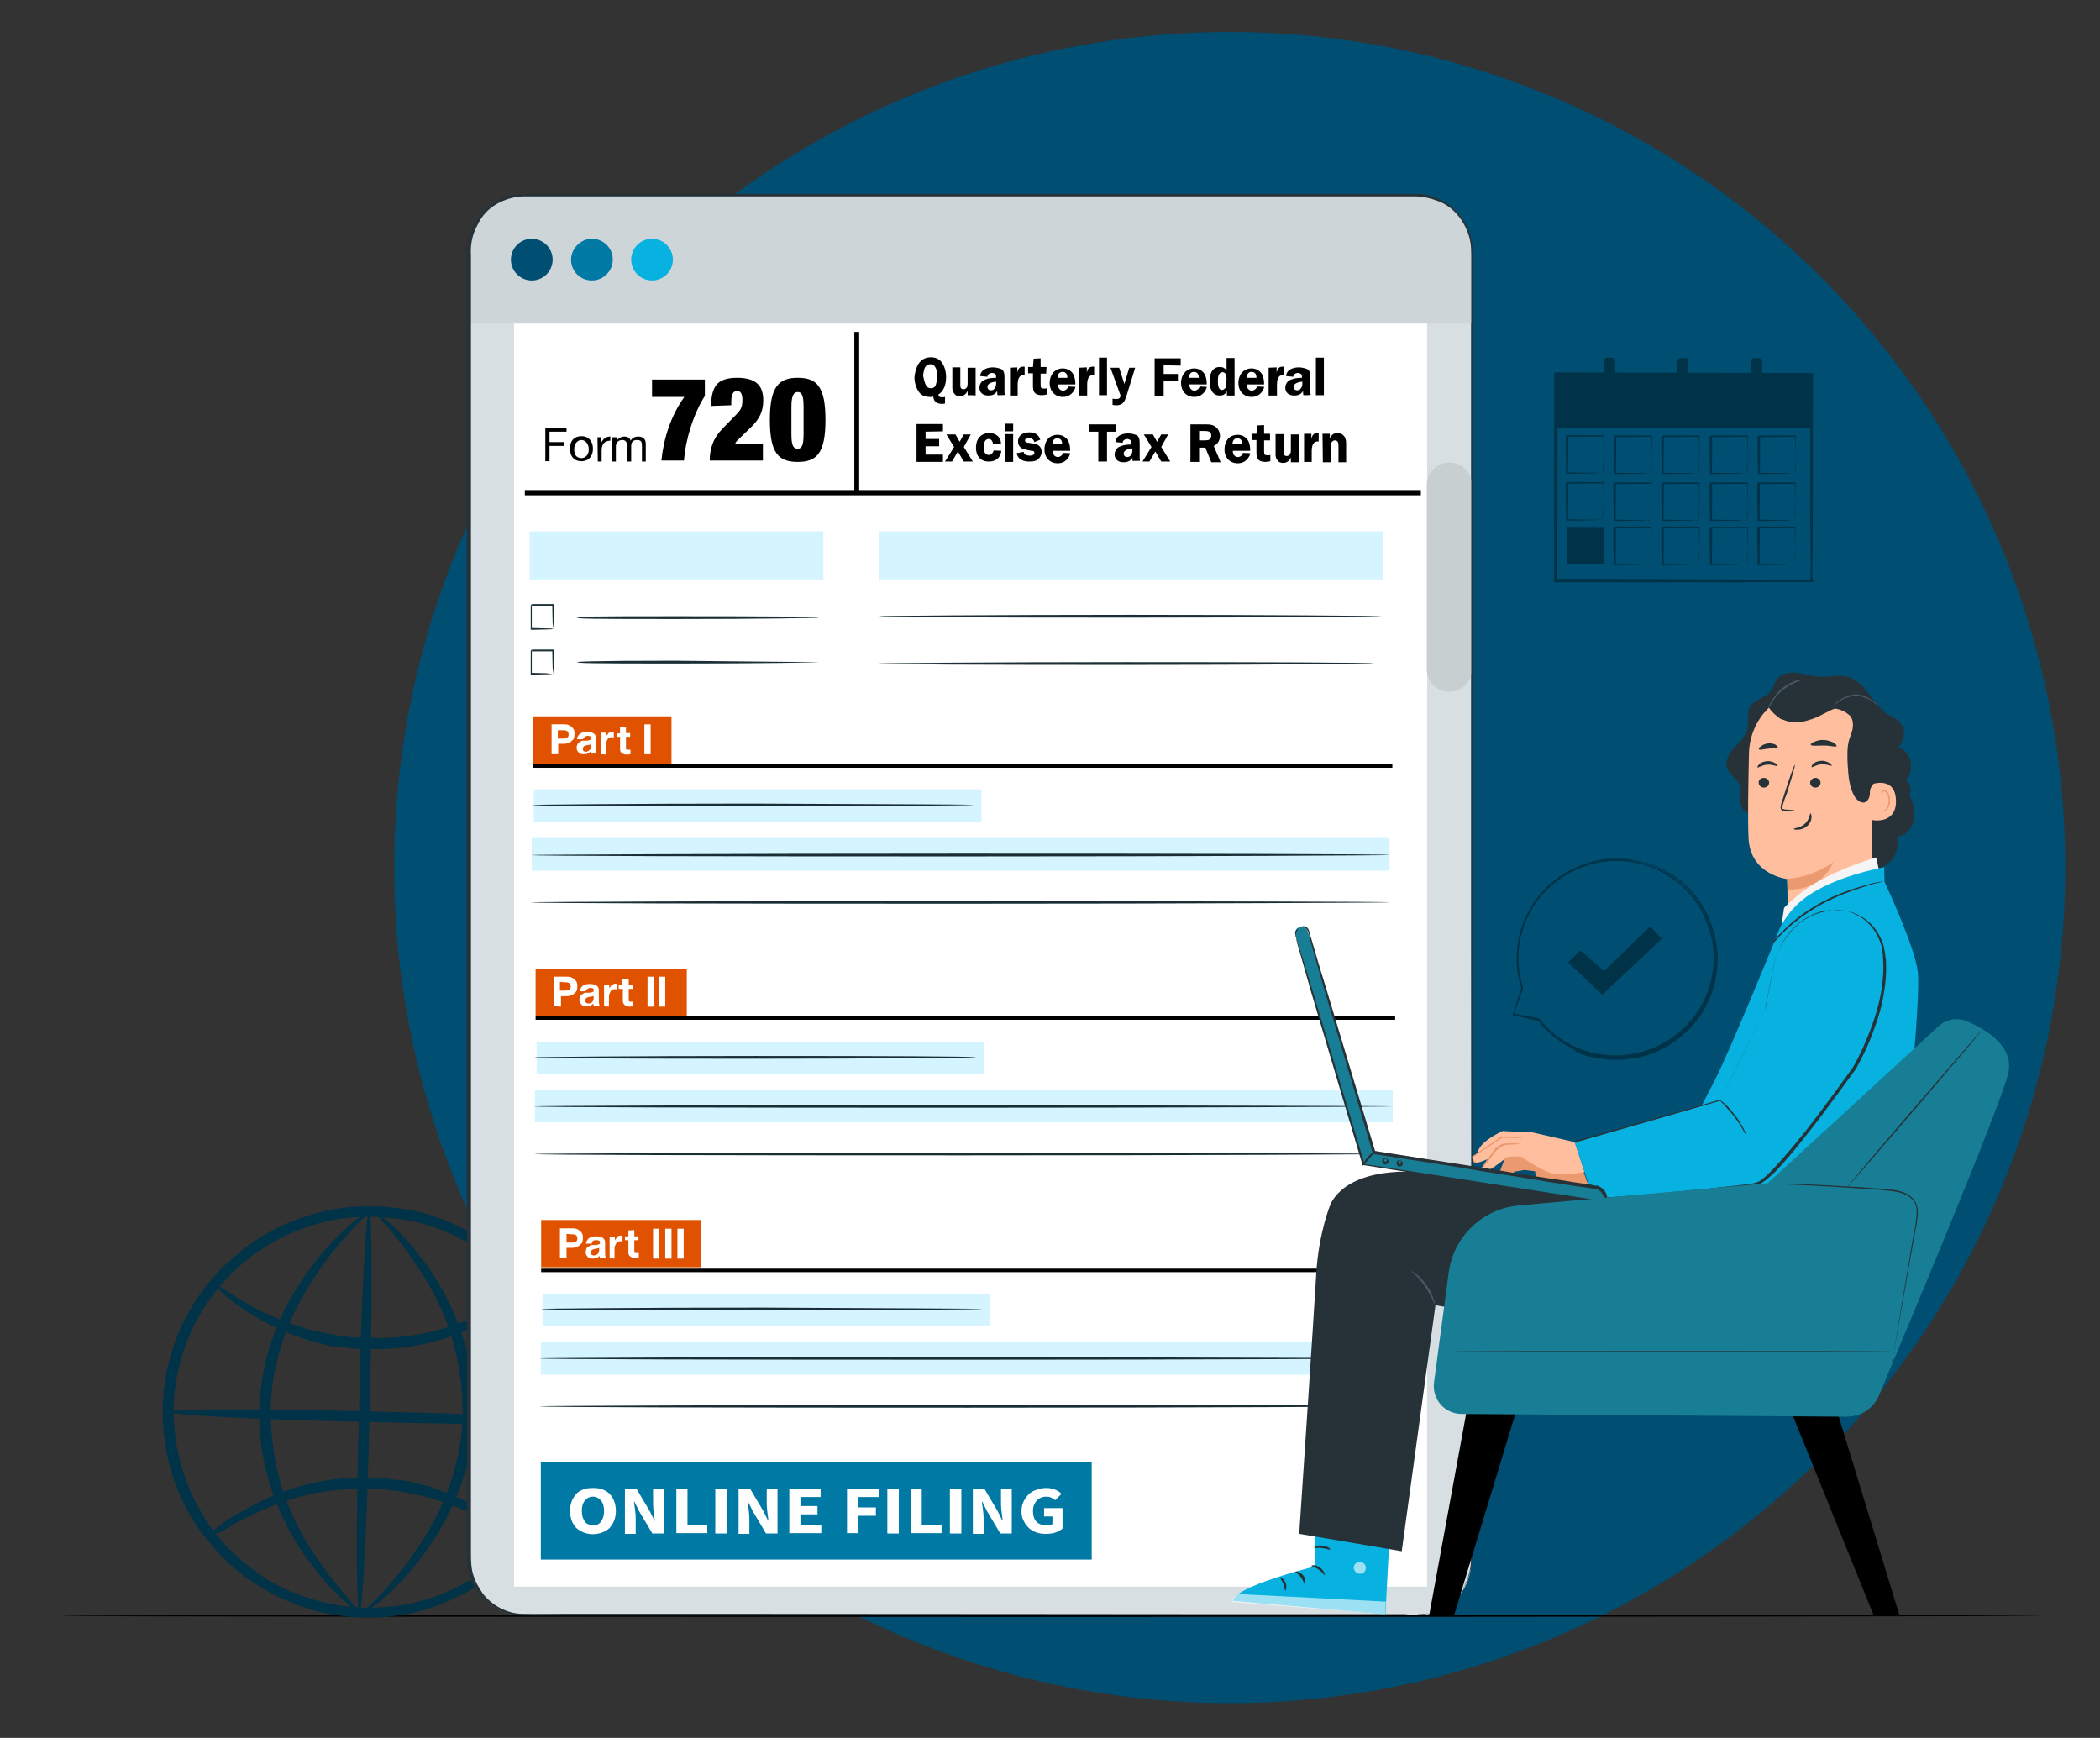 <?xml version="1.0" encoding="utf-8"?>
<!-- Generator: Adobe Illustrator 25.4.0, SVG Export Plug-In . SVG Version: 6.00 Build 0)  -->
<svg version="1.1" id="Layer_1" xmlns="http://www.w3.org/2000/svg" xmlns:xlink="http://www.w3.org/1999/xlink" x="0px" y="0px"
	 viewBox="0 0 604.2 500" style="enable-background:new 0 0 604.2 500;" xml:space="preserve">
<rect x="0" y="0" width="604.2" height="500" fill="#333333" stroke="none"/>
<style type="text/css">
	.st0{fill:#004E72;}
	.st1{fill:#003347;}
	.st2{fill:#003347;stroke:#003347;stroke-width:0.5;stroke-miterlimit:10;}
	.st3{fill:#D7DFE2;}
	.st4{fill:#CED5D8;}
	.st5{fill:#007AA5;}
	.st6{fill:#07B2E0;}
	.st7{fill:#FFFFFF;}
	.st8{fill:#C7CFD1;}
	.st9{fill:#263238;}
	.st10{fill:#D4F4FF;}
	.st11{fill:#1A2E35;}
	.st12{fill:#E05200;}
	.st13{fill:#EB996E;}
	.st14{fill:#FFBE9D;}
	.st15{opacity:0.6;}
	.st16{opacity:0.3;}
	.st17{fill:#455A64;}
	.st18{fill:#F5F5F5;}
	.st19{fill:#177E96;}
</style>
<circle class="st0" cx="353.8" cy="249.6" r="240.4"/>
<g id="Floor">
	<g>
		<g>
			<path d="M587.1,464.9c0,0.1-123.5,0.3-275.8,0.3c-152.4,0-293.8-0.1-293.8-0.3s141.4-0.3,293.8-0.3
				C463.5,464.5,587.1,464.7,587.1,464.9z"/>
		</g>
	</g>
</g>
<g>
	<g>
		<g>
			<g>
				<g>
					<path class="st1" d="M164,407.6c-0.1,0-0.1-1.3-0.4-3.7c0-1.3-0.1-2.5-0.5-4.3s-0.5-3.8-1.3-5.9c-1-4.5-2.9-9.7-6.1-15.3
						c-3.2-5.6-7.8-11.3-14.3-16.3c-6.2-4.8-14.4-9.2-23.5-10.9s-19.6-1.8-29.7,1.9c-5,1.5-9.9,4.2-14.4,7.3
						c-2.3,1.5-4.3,3.4-6.4,5.2c-1.9,2-3.9,3.9-5.7,6.4c-7.1,9-11.3,20.7-11.8,33c0,12,3.5,24,10.1,33.4c1.5,2.4,3.4,4.5,5.3,6.6
						c2,1.9,3.9,3.9,6.2,5.6c4.3,3.4,9,6.2,14,8c9.9,3.9,20.2,4.7,29.5,3.3c9.4-1.4,17.6-5.2,24.1-9.9s11.5-10.2,14.9-15.7
						s5.7-10.6,6.9-14.9c0.6-2,1-4.2,1.4-5.9c0.4-1.8,0.5-3.2,0.6-4.3C163.6,408.8,163.8,407.6,164,407.6c0.3,0,0.1,1.3,0,3.7
						c0,1.3-0.1,2.8-0.4,4.5c-0.1,1.8-0.5,3.8-1.3,6.1c-1,4.5-3.2,9.9-6.6,15.7c-3.4,5.7-8.3,11.5-15,16.4
						c-6.7,4.8-15.3,9-24.9,10.6s-20.6,1-31.1-3.2c-5.2-1.9-10.2-4.8-14.9-8.3c-2.4-1.8-4.5-3.8-6.6-5.9c-1.9-2.3-3.9-4.5-5.7-6.9
						c-7.1-9.9-10.9-22.5-10.7-35.4c0.4-12.9,4.8-25.3,12.5-34.9c1.8-2.4,3.9-4.5,6.1-6.7c2.3-1.9,4.5-3.9,6.9-5.6
						c4.7-3.3,9.9-5.9,15.3-7.6c10.6-3.7,21.5-3.7,31.2-1.8c9.7,2,18.1,6.6,24.4,11.8c6.4,5.2,11.1,11.5,14.4,17.2
						c3.2,5.9,5,11.3,5.9,15.8c0.5,2.3,0.6,4.3,0.9,6.1c0.1,1.8,0.1,3.3,0.1,4.5C164.1,406.3,164,407.6,164,407.6z"/>
				</g>
			</g>
		</g>
	</g>
	<g>
		<g>
			<g>
				<g>
					<path class="st1" d="M152.3,371.6c0.1,0.1-0.9,1-2.9,2.5c-1,0.9-2.3,1.8-3.7,2.5c-0.6,0.5-1.5,1-2.4,1.5s-1.9,1-2.8,1.5
						c-7.8,4.5-20,9-34,8.5c-1.8,0-3.4-0.1-5.2-0.1c-1.8-0.4-3.3-0.5-4.8-0.6c-0.9-0.1-1.5-0.1-2.4-0.4c-0.6-0.1-1.5-0.4-2.3-0.6
						c-1.5-0.4-2.9-0.6-4.5-1.3c-5.7-1.9-10.6-4.3-14.4-6.6c-7.8-4.7-11.5-9-11.3-9.2c0.4-0.4,4.5,3.2,12.3,7.3
						c3.8,2,8.7,3.9,14.3,5.7c1.4,0.4,2.8,0.6,4.3,1c0.6,0.1,1.4,0.4,2.3,0.5c0.6,0.1,1.5,0.1,2.3,0.4c1.5,0.1,3.2,0.5,4.7,0.6
						c1.5,0,3.3,0.1,4.8,0.1c13.4,0.5,25.1-3.4,33-7.5c1-0.5,1.9-0.9,2.9-1.3c0.9-0.5,1.8-0.9,2.4-1.4c1.4-0.9,2.8-1.5,3.9-2.3
						C150.9,371.8,152.2,371.3,152.3,371.6z"/>
				</g>
			</g>
		</g>
	</g>
	<g>
		<g>
			<g>
				<g>
					<path class="st1" d="M59.9,441.7c-0.1-0.1,0.9-1,2.9-2.5c1-0.9,2.3-1.8,3.7-2.5c0.6-0.5,1.5-1,2.4-1.5s1.9-1,2.8-1.5
						c7.8-4.5,20-9,34-8.5c1.8,0,3.4,0.1,5.2,0.1c1.8,0.4,3.3,0.5,4.8,0.6c0.9,0.1,1.5,0.1,2.4,0.4c0.6,0.1,1.5,0.4,2.3,0.6
						c1.5,0.4,2.9,0.6,4.5,1.3c5.7,1.9,10.6,4.3,14.4,6.6c7.8,4.7,11.5,9,11.3,9.2c-0.4,0.4-4.5-3.2-12.3-7.3
						c-3.8-2-8.7-3.9-14.3-5.7c-1.4-0.4-2.8-0.6-4.3-1c-0.6-0.1-1.4-0.4-2.3-0.5c-0.6-0.1-1.5-0.1-2.3-0.4c-1.5-0.1-3.2-0.5-4.7-0.6
						c-1.5,0-3.3-0.1-4.8-0.1c-13.4-0.5-25.1,3.4-33,7.5c-1,0.4-1.9,0.9-2.9,1.3c-0.9,0.5-1.8,0.9-2.4,1.4c-1.4,0.9-2.8,1.5-3.9,2.3
						C61.3,441.3,60.2,442,59.9,441.7z"/>
				</g>
			</g>
		</g>
	</g>
	<g>
		<g>
			<g>
				<g>
					<path class="st1" d="M164,409c0,0.9-25.8,1-57.7,0.1c-31.9-0.6-57.7-2-57.7-2.9s25.8-1,57.7-0.1C138.2,406.7,164,408.1,164,409
						z"/>
				</g>
			</g>
		</g>
	</g>
	<g>
		<g>
			<g>
				<g>
					<path class="st1" d="M103.4,463.9c-0.9,0-1-25.8-0.1-57.7c0.6-31.9,2-57.7,2.9-57.7s1,25.8,0.1,57.7
						C105.7,438.2,104.3,463.9,103.4,463.9z"/>
				</g>
			</g>
		</g>
	</g>
	<g>
		<g>
			<g>
				<g>
					<path class="st1" d="M103.4,463.7c-0.1,0.4-6.6-3.9-13.9-13.7c-3.7-4.8-7.5-11.1-10.4-18.7s-4.7-16.4-4.5-25.8
						c0.3-9.4,2.5-18.2,5.9-25.7c3.3-7.5,7.5-13.5,11.3-18.2c7.8-9.4,14.3-13.5,14.4-13.1c0.4,0.4-5.6,5-12.6,14.5
						c-3.4,4.7-7.3,10.7-10.4,17.8c-2.9,7.1-5.2,15.7-5.3,24.4c-0.1,9,1.4,17.6,3.9,24.8c2.5,7.3,6.1,13.5,9.4,18.3
						C98.1,458.5,103.8,463.4,103.4,463.7z"/>
				</g>
			</g>
		</g>
	</g>
	<g>
		<g>
			<g>
				<g>
					<path class="st1" d="M107.6,348.6c0.1-0.4,6.6,3.9,13.9,13.7c3.7,4.8,7.5,11.1,10.4,18.7s4.7,16.4,4.5,25.8
						c-0.1,9.4-2.5,18.2-5.9,25.7c-3.3,7.5-7.5,13.5-11.3,18.2c-7.8,9.4-14.3,13.5-14.4,13.1c-0.4-0.4,5.6-5,12.6-14.5
						c3.4-4.7,7.3-10.7,10.4-17.8c2.9-7.1,5.2-15.7,5.3-24.4c0.1-9-1.4-17.6-3.9-24.8c-2.5-7.3-6.1-13.5-9.4-18.3
						C113,353.6,107.3,348.8,107.6,348.6z"/>
				</g>
			</g>
		</g>
	</g>
</g>
<g>
	<g>
		<g>
			<path class="st1" d="M435.4,291.9c0,0,0-0.1,0.1-0.5s0.2-0.9,0.5-1.5c0.3-1.4,1-3.3,1.8-5.6c0-0.1,0.1-0.1,0.1-0.1s0.1,0,0.1,0.1
				l0,0l-0.2,0.1c-1.1-3.4-1.9-8.1-0.9-13.8c0.5-2.7,1.5-5.6,3.1-8.6c1.6-2.8,3.7-5.6,6.4-8c2.7-2.4,6.2-4.3,9.9-5.5
				c3.8-1.1,8-1.7,12.3-1.1c4.3,0.6,8.5,2,12.3,4.6c3.8,2.5,7,6,9.3,10.2c1.1,2,1.9,4.3,2.6,6.6c0.2,1.1,0.5,2.3,0.7,3.4l0.1,1.7
				l0.1,0.9v0.9c0,4.6-1.1,9-2.9,13c-1.9,4-4.7,7.2-7.8,9.7c-3.2,2.5-6.7,4.3-10.3,5.2c-3.6,0.9-7.1,1.2-10.4,0.9
				c-0.8-0.1-1.6-0.2-2.4-0.3c-0.8-0.1-1.5-0.3-2.3-0.6c-1.5-0.3-2.8-0.9-4.2-1.5c-5.2-2.3-8.7-5.6-10.8-8.5h0.1
				c-2.4-0.5-4.2-0.9-5.4-1.1c-0.7-0.1-1-0.2-1.5-0.3C435.6,291.9,435.4,291.9,435.4,291.9s0.1,0,0.5,0.1c0.3,0.1,0.8,0.1,1.5,0.2
				c1.2,0.2,3.1,0.6,5.4,1h0.1c2.3,2.7,5.6,6,10.7,8.2c1.2,0.6,2.7,1,4.1,1.5c0.7,0.1,1.5,0.3,2.3,0.5c0.8,0.1,1.6,0.2,2.4,0.3
				c3.3,0.3,6.7,0,10.2-0.9c3.5-1,6.9-2.7,10.1-5.2c3.1-2.5,5.9-5.6,7.7-9.6c1.8-3.8,2.9-8.2,2.9-12.8v-0.9l-0.1-0.9l-0.1-1.7
				c-0.1-1.1-0.3-2.3-0.7-3.4c-0.7-2.3-1.5-4.4-2.6-6.4c-2.3-4.1-5.4-7.6-9-9.9c-3.7-2.5-7.9-4-12.1-4.5c-4.2-0.6-8.4-0.1-12.1,1.1
				c-3.7,1.1-7.1,3.1-9.8,5.4c-2.7,2.4-4.9,5.1-6.4,7.9s-2.5,5.6-3.1,8.5c-1,5.5-0.2,10.3,0.9,13.6c0,0.1,0,0.1-0.1,0.1
				s-0.1,0-0.1-0.1l0,0h0.1c-0.9,2.5-1.5,4.3-1.9,5.6c-0.2,0.7-0.3,1.1-0.6,1.5C435.5,291.7,435.4,291.9,435.4,291.9z"/>
			<path class="st1" d="M451.3,301c-4.1-2.3-6.9-5.1-8.7-7.3l-6.7-1.5c-0.6-0.1-0.7-0.1-0.7-0.3v-0.2h0.1c0-0.1,0.1-0.1,0.1-0.3
				l2.3-7l-0.1-0.1h0.1c-1.5-4.5-1.7-9-0.9-13.6c0.5-2.9,1.5-5.9,3.1-8.7c1.7-3.1,3.8-5.9,6.6-8.1c2.9-2.5,6.4-4.4,10.1-5.6
				c4.1-1.4,8.4-1.7,12.4-1.1c4.3,0.6,8.7,2.1,12.4,4.6c3.8,2.5,7,6,9.3,10.3c1.2,2.3,2,4.6,2.6,6.7l0.1,0.5
				c0.2,0.9,0.3,1.9,0.6,3.1l0.2,2.6v0.9c0,4.4-1,8.9-3.1,13c-1.7,3.6-4.5,7-7.9,9.7c-3.1,2.5-6.7,4.3-10.4,5.3
				c-3.4,0.9-7,1.2-10.4,0.9l-2.4-0.3c-0.6-0.1-1-0.2-1.5-0.3c-0.2-0.1-0.6-0.1-0.8-0.1c-1.2-0.3-2.6-0.8-4.2-1.5
				C452.7,301.7,451.9,301.4,451.3,301z M438.2,284.5l-2.5,6.9c0,0.1-0.1,0.2-0.1,0.2c0.1,0,0.1,0,0.2,0.1l1.5,0.2l4.6,0.9l-0.2-0.2
				l0.5,0.3l0.5,0.1c0.1,0,0.1,0.1,0.1,0.1c0.1,0.1,0.2,0.3,0.3,0.5l0.5,0.3l-0.2-0.1c2.8,3.3,6.2,5.9,10.1,7.5
				c1.5,0.7,2.8,1.1,4.1,1.5c0.2,0.1,0.6,0.1,0.8,0.1c0.5,0.1,0.9,0.2,1.5,0.3l2.4,0.3c3.3,0.3,6.9,0,10.1-0.9c3.5-1,7-2.7,10.1-5.1
				c3.3-2.7,5.9-5.9,7.7-9.5c1.9-4,2.9-8.2,2.8-12.7v-0.9l-0.2-2.5c-0.1-0.9-0.3-1.9-0.6-2.8l-0.1-0.5c-0.6-1.9-1.4-4.3-2.5-6.4
				c-2.3-4.1-5.4-7.5-9-9.8c-3.6-2.4-7.7-4-12-4.5c-3.8-0.6-8-0.1-12,1.1c-3.5,1.1-6.9,3.1-9.8,5.4c-2.6,2.3-4.9,4.9-6.4,7.8
				c-1.5,2.7-2.5,5.5-3.1,8.4c-0.8,4.4-0.6,8.9,0.8,13.3h0.1l-0.1,0.1l0.1,0.1l-0.1,0.1C438.2,284.4,438.2,284.5,438.2,284.5z
				 M478.8,250.9c0.7,0.3,1.4,0.8,1.9,1.1c3.7,2.5,6.9,5.9,9.2,10.1c1.2,2.1,1.9,4.5,2.6,6.4l0.1,0.5c0.2,0.9,0.3,1.9,0.6,2.9
				l0.2,2.5v0.9c0,4.3-0.9,8.8-2.9,12.8c-1.7,3.5-4.4,6.9-7.7,9.6c-3.1,2.4-6.4,4.2-10.1,5.2c-3.1,0.9-6.3,1.1-9.5,1
				c3.2,0.2,6.4-0.1,9.5-0.9c3.6-1,7.2-2.8,10.2-5.2c3.4-2.7,6.1-6,7.8-9.6c1.9-4.1,3.1-8.5,2.9-12.9v-0.9l-0.2-2.5
				c-0.1-0.9-0.3-1.9-0.6-2.9l-0.1-0.5c-0.6-1.9-1.4-4.3-2.6-6.6c-2.3-4.2-5.4-7.7-9.3-10.1c-3.7-2.5-7.9-4.1-12.2-4.5
				c-4-0.6-8.1-0.1-12.2,1.1c-3.6,1.1-7,3.1-9.8,5.5c-2.5,2.1-4.6,4.7-6.2,7.5c1.6-2.7,3.7-5.4,6.2-7.5c2.8-2.5,6.3-4.3,9.8-5.4
				c4.1-1.2,8.2-1.7,12.2-1.1C472.1,248,475.6,249.2,478.8,250.9z"/>
		</g>
	</g>
	<g>
		<g>
			<g>
				<g>
					<g>
						<g>
							<g>
								<g>
									<g>
										<g>
											<g>
												<polygon class="st1" points="451.2,276.9 454.7,273.4 461.5,279.4 474.8,266.5 478.1,270.1 461,286.2 												"/>
											</g>
										</g>
									</g>
								</g>
							</g>
						</g>
					</g>
				</g>
			</g>
		</g>
	</g>
</g>
<g>
	<g>
		<g>
			<g>
				
					<rect x="476.9" y="78.6" transform="matrix(1.303203e-03 -1 1 1.303203e-03 368.59 599.82)" class="st1" width="15.3" height="73.5"/>
			</g>
		</g>
		<g>
			<g>
				<g>
					<path class="st1" d="M461.4,136c0,0,0-0.3,0-0.9s0-1.3,0-2.1c0-1.8-0.1-4.5-0.1-7.6l0.2,0.2c-3.1,0-6.6,0-10.5,0.1
						c0,0.1,0.5-0.5,0.2-0.2l0,0l0,0l0,0l0,0v0.1v0.1v0.2v0.3v0.8c0,0.5,0,0.9,0,1.4c0,0.9,0,1.8,0,2.7c0,1.8-0.1,3.4,0,5l-0.2-0.2
						c3.1,0.1,5.8,0.1,7.6,0.1c0.9,0.1,1.6,0.1,2.1,0C461.2,136,461.3,136,461.4,136c0,0-0.3,0-0.8,0.1c-0.6,0-1.3,0-2.1,0.1
						c-1.8,0-4.5,0.1-7.7,0.1h-0.2V136c0-1.6,0-3.2-0.1-5c0-0.9,0-1.8,0-2.7c0-0.5,0-0.9,0-1.4v-0.8v-0.3v-0.2v-0.1l0,0l0,0l0,0l0,0
						l0,0c-0.2,0.2,0.3-0.3,0.2-0.3c3.9,0,7.5,0,10.6,0h0.2v0.2c0,3.2-0.1,5.9-0.2,7.7c-0.1,0.9-0.1,1.6,0,2.1
						C461.4,135.8,461.4,136,461.4,136z"/>
				</g>
			</g>
		</g>
		<g>
			<g>
				<g>
					<path class="st1" d="M475.2,136.1c0,0,0-0.3,0-0.9s0-1.3,0-2.1c0-1.8-0.1-4.5-0.1-7.6l0.2,0.2c-3.1,0-6.6,0-10.5,0.1
						c0,0.1,0.5-0.5,0.2-0.2l0,0l0,0l0,0l0,0v0.1v0.1v0.2v0.3v0.8c0,0.5,0,0.9,0,1.4c0,0.9,0,1.8,0,2.7c0,1.8-0.1,3.4,0,5l-0.2-0.2
						c3.1,0.1,5.8,0.1,7.6,0.1c0.9,0.1,1.6,0.1,2.1,0C475,136,475.1,136.1,475.2,136.1c0,0-0.3,0-0.8,0.1c-0.6,0-1.3,0-2.1,0.1
						c-1.8,0-4.5,0.1-7.7,0.1h-0.2v-0.2c0-1.6,0-3.2-0.1-5c0-0.9,0-1.8,0-2.7c0-0.5,0-0.9,0-1.4v-0.8V126v-0.2v-0.1v-0.1l0,0l0,0
						l0,0l0,0c-0.2,0.2,0.3-0.3,0.2-0.3c3.9,0,7.5,0,10.6,0h0.2v0.2c0,3.2-0.1,5.9-0.2,7.7c-0.1,0.9-0.1,1.6,0,2.1
						S475.2,136.1,475.2,136.1z"/>
				</g>
			</g>
		</g>
		<g>
			<g>
				<g>
					<path class="st1" d="M488.9,136.1c0,0,0-0.3,0-0.9s0-1.3,0-2.1c0-1.8-0.1-4.5-0.1-7.6l0.2,0.2c-3.1,0-6.6,0-10.5,0.1
						c0,0.1,0.5-0.5,0.2-0.2l0,0l0,0l0,0l0,0v0.1v0.1v0.2v0.3v0.8c0,0.5,0,0.9,0,1.4c0,0.9,0,1.8,0,2.7c0,1.8-0.1,3.4,0,5l-0.2-0.2
						c3.1,0.1,5.8,0.1,7.6,0.1c0.9,0.1,1.6,0.1,2.1,0C488.6,136,488.9,136.1,488.9,136.1s-0.3,0-0.8,0.1c-0.6,0-1.3,0-2.1,0.1
						c-1.8,0-4.5,0.1-7.7,0.1h-0.2v-0.2c0-1.6,0-3.2-0.1-5c0-0.9,0-1.8,0-2.7c0-0.5,0-0.9,0-1.4v-0.8V126v-0.2v-0.1v-0.1l0,0l0,0
						l0,0l0,0c-0.2,0.2,0.3-0.3,0.2-0.3c3.9,0,7.5,0,10.6,0h0.2v0.2c0,3.2-0.1,5.9-0.2,7.7c-0.1,0.9-0.1,1.6,0,2.1
						C488.9,135.9,488.9,136.1,488.9,136.1z"/>
				</g>
			</g>
		</g>
		<g>
			<g>
				<g>
					<path class="st1" d="M502.8,136.1c0,0,0-0.3,0-0.9s0-1.3,0-2.1c0-1.8-0.1-4.5-0.1-7.6l0.2,0.2c-3.1,0-6.6,0-10.5,0.1
						c0,0.1,0.5-0.5,0.2-0.2l0,0l0,0l0,0l0,0v0.1v0.1v0.2v0.3v0.8c0,0.5,0,0.9,0,1.4c0,0.9,0,1.8,0,2.7c0,1.8-0.1,3.4,0,5l-0.2-0.2
						c3.1,0.1,5.8,0.1,7.6,0.1c0.9,0.1,1.6,0.1,2.1,0C502.5,136.1,502.8,136.1,502.8,136.1s-0.3,0-0.8,0.1c-0.6,0-1.3,0-2.1,0.1
						c-1.8,0-4.5,0.1-7.7,0.1H492v-0.2c0-1.6,0-3.2-0.1-5c0-0.9,0-1.8,0-2.7c0-0.5,0-0.9,0-1.4v-0.8V126v-0.2v-0.1v-0.1l0,0l0,0l0,0
						l0,0c-0.2,0.2,0.3-0.3,0.2-0.3c3.9,0,7.5,0,10.6,0h0.2v0.2c0,3.2-0.1,5.9-0.2,7.7c0,0.8-0.1,1.6,0,2.1
						C502.8,135.8,502.8,136.1,502.8,136.1z"/>
				</g>
			</g>
		</g>
		<g>
			<g>
				<g>
					<path class="st1" d="M516.6,136.1c0,0,0-0.3,0-0.9s0-1.3,0-2.1c0-1.8-0.1-4.5-0.1-7.6l0.2,0.2c-3.1,0-6.6,0-10.5,0.1
						c0,0.1,0.5-0.5,0.2-0.2l0,0l0,0l0,0l0,0v0.1v0.1v0.2v0.3v0.8c0,0.5,0,0.9,0,1.4c0,0.9,0,1.8,0,2.7c0,1.8-0.1,3.4,0,5l-0.2-0.2
						c3.1,0.1,5.8,0.1,7.6,0.1c0.9,0.1,1.6,0.1,2.1,0C516.3,136.1,516.5,136.1,516.6,136.1c0,0-0.3,0-0.8,0.1c-0.6,0-1.3,0-2.1,0.1
						c-1.8,0-4.5,0.1-7.7,0.1h-0.2v-0.2c0-1.6,0-3.2-0.1-5c0-0.9,0-1.8,0-2.7c0-0.5,0-0.9,0-1.4v-0.8V126v-0.2v-0.1v-0.1l0,0l0,0
						l0,0l0,0c-0.2,0.2,0.3-0.3,0.2-0.3c3.9,0,7.5,0,10.6,0h0.2v0.2c0,3.2-0.1,5.9-0.2,7.7c-0.1,0.9-0.1,1.6,0,2.1
						C516.6,135.9,516.6,136.1,516.6,136.1z"/>
				</g>
			</g>
		</g>
		<g>
			<g>
				<g>
					<path class="st1" d="M461.4,149.5c0,0,0-0.3,0-0.9c0-0.6,0-1.3,0-2.1c0-1.8-0.1-4.5-0.1-7.6l0.2,0.2c-3.1,0-6.6,0-10.5,0.1
						c0,0.1,0.5-0.5,0.2-0.2l0,0l0,0l0,0l0,0v0.1v0.1v0.2v0.3v0.8c0,0.5,0,0.9,0,1.4c0,0.9,0,1.8,0,2.7c0,1.8-0.1,3.4,0,5l-0.2-0.2
						c3.1,0.1,5.8,0.1,7.6,0.1c0.9,0.1,1.6,0.1,2.1,0C461,149.5,461.4,149.5,461.4,149.5s-0.3,0-0.8,0.1c-0.6,0-1.3,0-2.1,0.1
						c-1.8,0-4.5,0.1-7.7,0.1h-0.2v-0.2c0-1.6,0-3.2-0.1-5c0-0.9,0-1.8,0-2.7c0-0.5,0-0.9,0-1.4v-0.8v-0.3v-0.2v-0.1V139l0,0l0,0
						l0,0l0,0c-0.2,0.2,0.3-0.3,0.2-0.3c3.9,0,7.5,0,10.6,0h0.2v0.2c0,3.2-0.1,5.9-0.2,7.7c-0.1,0.9-0.1,1.6,0,2.1
						C461.4,149.4,461.4,149.5,461.4,149.5z"/>
				</g>
			</g>
		</g>
		<g>
			<g>
				<g>
					<path class="st1" d="M475.1,149.6c0,0,0-0.3,0-0.9c0-0.6,0-1.3,0-2.1c0-1.8-0.1-4.5-0.1-7.6l0.2,0.2c-3.1,0-6.6,0-10.5,0.1
						c0,0.1,0.5-0.5,0.2-0.2l0,0l0,0l0,0l0,0v0.1v0.1v0.2v0.3v0.8c0,0.5,0,0.9,0,1.4c0,0.9,0,1.8,0,2.7c0,1.8-0.1,3.4,0,5l-0.2-0.2
						c3.1,0.1,5.8,0.1,7.6,0.1c0.9,0.1,1.6,0.1,2.1,0C474.8,149.6,475.1,149.6,475.1,149.6s-0.3,0-0.8,0.1c-0.6,0-1.3,0-2.1,0.1
						c-1.8,0-4.5,0.1-7.7,0.1h-0.2v-0.2c0-1.6,0-3.2-0.1-5c0-0.9,0-1.8,0-2.7c0-0.5,0-0.9,0-1.4v-0.8v-0.3v-0.2v-0.1v-0.1l0,0l0,0
						l0,0l0,0c-0.2,0.2,0.3-0.3,0.2-0.3c3.9,0,7.5,0,10.6,0h0.2v0.2c0,3.2-0.1,5.9-0.2,7.7c-0.1,0.9-0.1,1.6,0,2.1
						S475.1,149.6,475.1,149.6z"/>
				</g>
			</g>
		</g>
		<g>
			<g>
				<g>
					<path class="st1" d="M488.9,149.6c0,0,0-0.3,0-0.9c0-0.6,0-1.3,0-2.1c0-1.8-0.1-4.5-0.1-7.6l0.2,0.2c-3.1,0-6.6,0-10.5,0.1
						c0,0.1,0.5-0.5,0.2-0.2l0,0l0,0l0,0l0,0v0.1v0.1v0.2v0.3v0.8c0,0.5,0,0.9,0,1.4c0,0.9,0,1.8,0,2.7c0,1.8-0.1,3.4,0,5l-0.2-0.2
						c3.1,0.1,5.8,0.1,7.6,0.1c0.9,0.1,1.6,0.1,2.1,0C488.6,149.5,488.9,149.6,488.9,149.6s-0.3,0-0.8,0.1c-0.6,0-1.3,0-2.1,0.1
						c-1.8,0-4.5,0.1-7.7,0.1h-0.2v-0.2c0-1.6,0-3.2-0.1-5c0-0.9,0-1.8,0-2.7c0-0.5,0-0.9,0-1.4v-0.8v-0.3v-0.2v-0.1v-0.1l0,0l0,0
						l0,0l0,0c-0.2,0.2,0.3-0.3,0.2-0.3c3.9,0,7.5,0,10.6,0h0.2v0.2c0,3.2-0.1,5.9-0.2,7.7c-0.1,0.9-0.1,1.6,0,2.1
						C488.9,149.4,488.9,149.6,488.9,149.6z"/>
				</g>
			</g>
		</g>
		<g>
			<g>
				<g>
					<path class="st1" d="M502.8,149.6c0,0,0-0.3,0-0.9c0-0.6,0-1.3,0-2.1c0-1.8-0.1-4.5-0.1-7.6l0.2,0.2c-3.1,0-6.6,0-10.5,0.1
						c0,0.1,0.5-0.5,0.2-0.2l0,0l0,0l0,0l0,0v0.1v0.1v0.2v0.3v0.8c0,0.5,0,0.9,0,1.4c0,0.9,0,1.8,0,2.7c0,1.8-0.1,3.4,0,5l-0.2-0.2
						c3.1,0.1,5.8,0.1,7.6,0.1c0.9,0.1,1.6,0.1,2.1,0C502.4,149.6,502.8,149.6,502.8,149.6s-0.3,0-0.8,0.1c-0.6,0-1.3,0-2.1,0.1
						c-1.8,0-4.5,0.1-7.7,0.1H492v-0.2c0-1.6,0-3.2-0.1-5c0-0.9,0-1.8,0-2.7c0-0.5,0-0.9,0-1.4v-0.8v-0.3v-0.2v-0.1v-0.1l0,0l0,0
						l0,0l0,0c-0.2,0.2,0.3-0.3,0.2-0.3c3.9,0,7.5,0,10.6,0h0.2v0.2c0,3.2-0.1,5.9-0.2,7.7c-0.1,0.9-0.1,1.6,0,2.1
						C502.8,149.4,502.8,149.7,502.8,149.6z"/>
				</g>
			</g>
		</g>
		<g>
			<g>
				<g>
					<path class="st1" d="M516.5,149.6c0,0,0-0.3,0-0.9c0-0.6,0-1.3,0-2.1c0-1.8-0.1-4.5-0.1-7.6l0.2,0.2c-3.1,0-6.6,0-10.5,0.1
						c0,0.1,0.5-0.5,0.2-0.2l0,0l0,0l0,0l0,0v0.1v0.1v0.2v0.3v0.8c0,0.5,0,0.9,0,1.4c0,0.9,0,1.8,0,2.7c0,1.8-0.1,3.4,0,5l-0.2-0.2
						c3.1,0.1,5.8,0.1,7.6,0.1c0.9,0.1,1.6,0.1,2.1,0C516.2,149.6,516.5,149.6,516.5,149.6s-0.3,0-0.8,0.1c-0.6,0-1.3,0-2.1,0.1
						c-1.8,0-4.5,0.1-7.7,0.1h-0.2v-0.2c0-1.6,0-3.2-0.1-5c0-0.9,0-1.8,0-2.7c0-0.5,0-0.9,0-1.4v-0.8v-0.3v-0.2v-0.1v-0.1l0,0l0,0
						l0,0l0,0c-0.2,0.2,0.3-0.3,0.2-0.3c3.9,0,7.5,0,10.6,0h0.2v0.2c0,3.2-0.1,5.9-0.2,7.7c0,0.8-0.1,1.6,0,2.1
						C516.6,149.4,516.5,149.6,516.5,149.6z"/>
				</g>
			</g>
		</g>
		<g>
			<g>
				
					<rect x="450.9" y="151.7" transform="matrix(1.303203e-03 -1 1 1.303203e-03 298.613 612.913)" class="st1" width="10.6" height="10.6"/>
			</g>
		</g>
		<g>
			<g>
				<g>
					<path class="st1" d="M475.1,162.3c0,0,0-0.3,0-0.9c0-0.6,0-1.3,0-2.1c0-1.8-0.1-4.5-0.1-7.6l0.2,0.2c-3.1,0-6.6,0-10.5,0.1
						c0,0.1,0.5-0.5,0.2-0.2l0,0l0,0l0,0l0,0v0.1v0.1v0.2v0.3v0.8c0,0.5,0,0.9,0,1.4c0,0.9,0,1.8,0,2.7c0,1.8-0.1,3.4,0,5l-0.2-0.2
						c3.1,0.1,5.8,0.1,7.6,0.1c0.9,0.1,1.6,0.1,2.1,0C474.8,162.3,475.1,162.3,475.1,162.3s-0.3,0-0.8,0.1c-0.6,0-1.3,0-2.1,0.1
						c-1.8,0-4.5,0.1-7.7,0.1h-0.2v-0.2c0-1.6,0-3.2-0.1-5c0-0.9,0-1.8,0-2.7c0-0.5,0-0.9,0-1.4v-0.8v-0.3V152v-0.1v-0.1l0,0l0,0
						l0,0l0,0c-0.2,0.2,0.3-0.3,0.2-0.3c3.9,0,7.5,0,10.6,0h0.2v0.2c0,3.2-0.1,5.9-0.2,7.7c0,0.8-0.1,1.6,0,2.1
						C475.2,161.9,475.1,162.3,475.1,162.3z"/>
				</g>
			</g>
		</g>
		<g>
			<g>
				<g>
					<path class="st1" d="M488.9,162.3c0,0,0-0.3,0-0.9c0-0.6,0-1.3,0-2.1c0-1.8-0.1-4.5-0.1-7.6l0.2,0.2c-3.1,0-6.6,0-10.5,0.1
						c0,0.1,0.5-0.5,0.2-0.2l0,0l0,0l0,0l0,0v0.1v0.1v0.2v0.3v0.8c0,0.5,0,0.9,0,1.4c0,0.9,0,1.8,0,2.7c0,1.8-0.1,3.4,0,5l-0.2-0.2
						c3.1,0.1,5.8,0.1,7.6,0.1c0.9,0.1,1.6,0.1,2.1,0C488.6,162.2,488.9,162.3,488.9,162.3s-0.3,0-0.8,0.1c-0.6,0-1.3,0-2.1,0.1
						c-1.8,0-4.5,0.1-7.7,0.1h-0.2v-0.2c0-1.6,0-3.2-0.1-5c0-0.9,0-1.8,0-2.7c0-0.5,0-0.9,0-1.4v-0.8v-0.3V152v-0.1v-0.1l0,0l0,0
						l0,0l0,0c-0.2,0.2,0.3-0.3,0.2-0.3c3.9,0,7.5,0,10.6,0h0.2v0.2c0,3.2-0.1,5.9-0.2,7.7c0,0.8-0.1,1.6,0,2.1
						C489,162,488.9,162.3,488.9,162.3z"/>
				</g>
			</g>
		</g>
		<g>
			<g>
				<g>
					<path class="st1" d="M502.8,162.3c0,0,0-0.3,0-0.9c0-0.6,0-1.3,0-2.1c0-1.8-0.1-4.5-0.1-7.6l0.2,0.2c-3.1,0-6.6,0-10.5,0.1
						c0,0.1,0.5-0.5,0.2-0.2l0,0l0,0l0,0l0,0v0.1v0.1v0.2v0.3v0.8c0,0.5,0,0.9,0,1.4c0,0.9,0,1.8,0,2.7c0,1.8-0.1,3.4,0,5l-0.2-0.2
						c3.1,0.1,5.8,0.1,7.6,0.1c0.9,0.1,1.6,0.1,2.1,0C502.4,162.3,502.8,162.3,502.8,162.3s-0.3,0-0.8,0.1c-0.6,0-1.3,0-2.1,0.1
						c-1.8,0-4.5,0.1-7.7,0.1H492v-0.2c0-1.6,0-3.2-0.1-5c0-0.9,0-1.8,0-2.7c0-0.5,0-0.9,0-1.4v-0.8v-0.2V152l0,0v-0.1l0,0l0,0l0,0
						l0,0c-0.2,0.2,0.3-0.3,0.2-0.3c3.9,0,7.5,0,10.6,0h0.2v0.2c0,3.2-0.1,5.9-0.2,7.7c0,0.8-0.1,1.6,0,2.1
						C502.8,162,502.8,162.3,502.8,162.3z"/>
				</g>
			</g>
		</g>
		<g>
			<g>
				<g>
					<path class="st1" d="M516.5,162.3c0,0,0-0.3,0-0.9c0-0.6,0-1.3,0-2.1c0-1.8-0.1-4.5-0.1-7.6l0.2,0.2c-3.1,0-6.6,0-10.5,0.1
						c0,0.1,0.5-0.5,0.2-0.2l0,0l0,0l0,0l0,0v0.1v0.1v0.2v0.3v0.8c0,0.5,0,0.9,0,1.4c0,0.9,0,1.8,0,2.7c0,1.8-0.1,3.4,0,5l-0.2-0.2
						c3.1,0.1,5.8,0.1,7.6,0.1c0.9,0.1,1.6,0.1,2.1,0C516.2,162.3,516.5,162.3,516.5,162.3s-0.3,0-0.8,0.1c-0.6,0-1.3,0-2.1,0.1
						c-1.8,0-4.5,0.1-7.7,0.1h-0.2v-0.2c0-1.6,0-3.2-0.1-5c0-0.9,0-1.8,0-2.7c0-0.5,0-0.9,0-1.4v-0.8v-0.3V152v-0.1v-0.1l0,0l0,0
						l0,0l0,0c-0.2,0.2,0.3-0.3,0.2-0.3c3.9,0,7.5,0,10.6,0h0.2v0.2c0,3.2-0.1,5.9-0.2,7.7c-0.1,0.9-0.1,1.6,0,2.1
						C516.6,162,516.5,162.3,516.5,162.3z"/>
				</g>
			</g>
		</g>
		<g>
			<g>
				<path class="st1" d="M463.8,112.5h-1.4c-0.5,0-0.9-0.4-0.9-0.9v-7.8c0-0.5,0.4-0.9,0.9-0.9h1.4c0.5,0,0.9,0.4,0.9,0.9v7.9
					C464.7,112.1,464.3,112.5,463.8,112.5z"/>
			</g>
		</g>
		<g>
			<g>
				<path class="st1" d="M484.9,112.6h-1.4c-0.5,0-0.9-0.4-0.9-0.9v-7.8c0-0.5,0.4-0.9,0.9-0.9h1.4c0.5,0,0.9,0.4,0.9,0.9v7.9
					C485.8,112.1,485.4,112.5,484.9,112.6z"/>
			</g>
		</g>
		<g>
			<g>
				<path class="st1" d="M506.1,112.6h-1.4c-0.5,0-0.9-0.4-0.9-0.9v-7.8c0-0.5,0.4-0.9,0.9-0.9h1.4c0.5,0,0.9,0.4,0.9,0.9v7.9
					C507,112.1,506.6,112.5,506.1,112.6z"/>
			</g>
		</g>
	</g>
	<g>
		<g>
			<g>
				<path class="st2" d="M521.3,167.2c0,0,0-0.4-0.1-1.1c0-0.8,0-1.8,0-3.2c0-2.8,0-6.9-0.1-12.1c0-10.4,0-25.3-0.1-43.1l0.2,0.2
					c-21.1,0-46.4,0-73.5-0.1l0,0l0.2-0.2c0,21.5-0.1,41.8-0.1,59.4l-0.2-0.2c21.8,0,40.3,0.1,53.2,0.2c6.5,0,11.5,0.1,15.1,0
					c1.8,0,3.1,0,4,0c0.4,0,0.8,0,1.1,0C521.1,167.1,521.3,167.2,521.3,167.2s-0.1,0-0.3,0c-0.3,0-0.6,0-1,0c-0.9,0-2.3,0-3.9,0
					c-3.4,0-8.6,0-15.1,0.1c-12.9,0-31.4,0-53.4,0h-0.2v-0.2c0-17.6,0-38,0-59.4v-0.3h0.3l0,0c27.2,0.1,52.6,0.1,73.5,0.2h0.2v0.2
					c0,18-0.1,32.8-0.1,43.3c0,5.2,0,9.2-0.1,12.1c0,1.4,0,2.4-0.1,3.1C521.3,166.8,521.3,167.2,521.3,167.2z"/>
			</g>
		</g>
	</g>
</g>
<g id="Screens">
	<g>
		<g>
			<g>
				<path class="st3" d="M407.9,464.7H150.2c-8.5,0-15.3-7.1-15.3-15.7V72.2c0-8.6,6.9-15.7,15.3-15.7H408c8.5,0,15.3,7.1,15.3,15.7
					v376.6C423.5,457.6,416.6,464.7,407.9,464.7z"/>
			</g>
			<g>
				<path class="st4" d="M423.5,93.1H134.7V72.2c0-9,6.9-16,15.6-16h257.5c8.7,0,15.6,7.1,15.6,16L423.5,93.1L423.5,93.1z"/>
			</g>
			<g>
				<ellipse class="st0" cx="153" cy="74.7" rx="6" ry="6"/>
			</g>
			<g>
				<path class="st5" d="M176.3,74.7c0,3.4-2.8,6-6,6c-3.4,0-6-2.7-6-6c0-3.2,2.8-6,6-6C173.6,68.7,176.3,71.3,176.3,74.7z"/>
			</g>
			<g>
				<ellipse class="st6" cx="187.6" cy="74.7" rx="6" ry="6"/>
			</g>
		</g>
		<g>
			<rect x="147.9" y="93.1" class="st7" width="262.7" height="363.4"/>
		</g>
		<g>
			<path class="st8" d="M417.1,199h-0.2c-3.6,0-6.4-2.9-6.4-6.5v-52.9c0-3.6,2.9-6.5,6.4-6.5h0.2c3.6,0,6.4,2.9,6.4,6.5v52.9
				C423.5,196.1,420.7,199,417.1,199z"/>
		</g>
		<g>
			<g>
				<path class="st9" d="M407.3,464.7c0,0,0.2,0,0.9,0s1.4-0.1,2.6-0.5c2.2-0.6,5.6-1.7,8.7-5.2c1.4-1.7,2.7-4,3.3-6.8
					c0.7-2.7,0.5-5.9,0.6-9.2c0-6.8,0-14.5,0-23.2c0-35,0-85.4-0.1-147.9c0-31.2,0-65.3,0-102c0-18.3,0-37.4,0-57
					c0-9.8,0-19.7,0-29.8c0-2.5,0-5.1,0-7.5c0-2.5,0.1-5.1-0.6-7.5c-1.4-4.8-4.9-9.1-9.7-10.5c-1.2-0.5-2.3-0.6-3.6-1
					c-1.2-0.1-2.6-0.1-3.8-0.1c-2.6,0-5,0-7.6,0c-5,0-10.2,0-15.3,0c-10.3,0-20.7,0-31.3,0c-21.1,0-42.7,0-64.6,0
					c-43.8,0-89.3,0-135.8,0c-2.9,0-5.6,0.8-8.1,2.2c-2.6,1.5-4.4,3.6-5.6,6.2c-1.4,2.5-2,5.6-1.8,8.5c0,2.9,0,5.9,0,9
					c0,11.7,0,23.4,0,35.1c0,23.2,0,46.1,0,68.4c0,44.9,0,88.3,0,129.5s0,80.5,0,117.3c0,4.5,0,9.1,0,13.7c0,2.2,0,4.4,0.6,6.5
					s1.7,4,2.9,5.7c2.7,3.4,6.9,5.6,11.1,5.7c4.2,0.1,8.3,0,12.5,0c16.6,0,32.5,0,47.9,0c61,0,110.3,0.1,144.4,0.1
					c16.9,0,30.2,0,39.2,0c4.4,0,7.9,0,10.2,0C406.1,464.7,407.3,464.7,407.3,464.7s-1.2,0-3.6,0s-5.6,0-10.2,0c-9,0-22.2,0-39.2,0
					c-34.1,0-83.5,0-144.4,0.1c-15.1,0-31.3,0-47.9,0c-4.2,0-8.3,0-12.5,0c-4.3-0.2-8.5-2.4-11.4-5.9c-1.4-1.7-2.6-3.6-3.2-5.9
					c-0.6-2.1-0.7-4.5-0.6-6.8c0-4.5,0-9.1,0-13.7c0-36.7,0-75.9,0-117.3s0-84.7,0-129.5c0-22.5,0-45.3,0-68.4c0-11.7,0-23.2,0-35.1
					c0-2.9,0-5.9,0-9c-0.1-2.9,0.6-6.1,2-8.6s3.6-5,6-6.4c2.6-1.6,5.5-2.4,8.5-2.4c46.5,0,92,0,135.8,0c22,0,43.5,0,64.6,0
					c10.6,0,20.9,0,31.3,0c5,0,10.3,0,15.3,0c2.6,0,5,0,7.6,0c1.4,0,2.6,0,3.8,0.1c1.4,0.1,2.6,0.5,3.8,1c4.9,1.7,8.7,6.1,10.1,11
					c0.7,2.5,0.6,5.1,0.6,7.6s0,5.1,0,7.5c0,10,0,19.8,0,29.8c0,19.6,0,38.6,0,57c0,36.7,0,70.9,0,102c0,62.4-0.1,113-0.1,147.9
					c0,8.6,0,16.5,0,23.2c-0.1,3.4,0.2,6.5-0.6,9.2c-0.6,2.9-2,5.1-3.6,6.9c-2.9,3.5-6.4,4.7-8.7,5.2c-1.2,0.2-2,0.2-2.6,0.2
					C407.8,464.7,407.3,464.7,407.3,464.7z"/>
			</g>
		</g>
		<g>
			<polygon points="247.2,141 247.2,131 247.2,130.6 247.2,124.9 247.2,124.4 247.2,95.5 245.8,95.5 245.8,124.4 245.8,124.9 
				245.8,130.6 245.8,131 245.8,141 151,141 151,142.5 246.3,142.5 246.7,142.5 408.8,142.5 408.8,141 			"/>
			<g>
				<g>
					<rect x="152.4" y="152.9" class="st10" width="84.5" height="13.8"/>
				</g>
			</g>
			<g>
				<g>
					<g>
						<g>
							<path class="st11" d="M235.5,177.7c0,0.1-16.1,0.4-41.3,0.4s-28.1-0.1-28.1-0.4s2.9-0.4,28.1-0.4S235.5,177.4,235.5,177.7z"
								/>
						</g>
					</g>
				</g>
				<g>
					<g>
						<g>
							<path class="st11" d="M159.1,181c0,0-0.1-0.8-0.1-1.9c0-1.2-0.1-2.9-0.1-4.8l0.2,0.2c-1.8,0-4.1,0-6.3,0
								c-0.1,0.1,0.6-0.6,0.2-0.4l0,0l0,0l0,0l0,0l0,0v0.1v0.1v0.2v0.5c0,0.4,0,0.6,0,1c0,0.6,0,1.1,0,1.8c0,1.1,0,2.2,0,3.1
								l-0.2-0.2c1.8,0,3.3,0.1,4.4,0.1C158.4,180.8,159,180.8,159.1,181c0,0-0.6,0.1-1.7,0.1c-1.1,0-2.7,0.1-4.5,0.1h-0.2V181
								c0-1,0-2.1,0-3.1c0-0.6,0-1.1,0-1.8c0-0.4,0-0.6,0-1v-0.5v-0.2v-0.1v-0.1l0,0l0,0l0,0l0,0l0,0c-0.2,0.2,0.4-0.4,0.2-0.4
								c2.3,0,4.4,0,6.3,0h0.2v0.2c0,2.1-0.1,3.9-0.1,5C159.1,180.4,159.1,181,159.1,181z"/>
						</g>
					</g>
				</g>
			</g>
			<g>
				<g>
					<g>
						<g>
							<path class="st11" d="M235.5,190.5c0,0.1-16.1,0.4-41.3,0.4s-28.1-0.1-28.1-0.4c0-0.1,2.9-0.4,28.1-0.4
								C219.4,190.4,235.5,190.5,235.5,190.5z"/>
						</g>
					</g>
				</g>
				<g>
					<g>
						<g>
							<path class="st11" d="M159.1,193.9c0,0-0.1-0.8-0.1-1.9c0-1.2-0.1-2.9-0.1-4.8l0.2,0.2c-1.8,0-4.1,0-6.3,0
								c-0.1,0.1,0.6-0.6,0.2-0.4l0,0l0,0l0,0l0,0l0,0v0.1v0.1v0.2v0.5c0,0.4,0,0.6,0,1c0,0.6,0,1.1,0,1.8c0,1.1,0,2.2,0,3.1
								l-0.2-0.2c1.8,0,3.3,0.1,4.4,0.1C158.4,193.9,159,193.9,159.1,193.9c0,0-0.6,0.1-1.7,0.1c-1.1,0-2.7,0.1-4.5,0.1h-0.2v-0.2
								c0-1,0-2.1,0-3.1c0-0.6,0-1.1,0-1.8c0-0.4,0-0.6,0-1v-0.5v-0.1l0,0v-0.1l0,0l0,0l0,0l0,0l0,0c-0.2,0.2,0.4-0.4,0.2-0.4
								c2.3,0,4.4,0,6.3,0h0.2v0.2c0,2.1-0.1,3.9-0.1,5C159.1,193.4,159.1,194,159.1,193.9z"/>
						</g>
					</g>
				</g>
			</g>
			<g>
				<g>
					<rect x="253" y="152.9" class="st10" width="144.8" height="13.8"/>
				</g>
			</g>
			<g>
				<g>
					<g>
						<path class="st11" d="M397.6,177.3c0,0.1-32.4,0.4-72.3,0.4s-72.3-0.1-72.3-0.4c0-0.1,32.4-0.4,72.3-0.4
							S397.6,177.2,397.6,177.3z"/>
					</g>
				</g>
			</g>
			<g>
				<g>
					<g>
						<path class="st11" d="M395.1,190.9c0,0.1-31.8,0.4-71.1,0.4s-71.1-0.1-71.1-0.4c0-0.1,31.8-0.4,71.1-0.4
							C363.2,190.5,395.1,190.6,395.1,190.9z"/>
					</g>
				</g>
			</g>
			<g>
				<path d="M156.9,123.1h6.1v1.1h-4.9v3h4.3v1.1h-4.3v4.4h-1.2L156.9,123.1L156.9,123.1z"/>
				<path d="M167.3,125.5c2.2,0,3.3,1.6,3.3,3.6c0,2-1.1,3.6-3.3,3.6s-3.3-1.5-3.3-3.5C163.9,127.1,165,125.5,167.3,125.5z
					 M167.3,131.8c1.2,0,2.1-1,2.1-2.5c0-1.6-1-2.7-2.1-2.7s-2.1,1-2.1,2.7S166,131.8,167.3,131.8z"/>
				<path d="M171.9,125.8h1.1v1.5l0,0c0.6-1.1,1.4-1.7,2.6-1.7v1.2c-1.7,0-2.5,1-2.5,2.9v3.1H172L171.9,125.8L171.9,125.8z"/>
				<path d="M176.3,125.8h1.1v1l0,0c0.6-0.8,1.4-1.2,2.2-1.2c0.9,0,1.7,0.4,1.8,1.2c0.5-0.8,1.4-1.2,2.1-1.2c1.4,0,2.3,0.6,2.3,2.1
					v5.1h-1.1v-4.6c0-1-0.2-1.6-1.4-1.6s-1.7,0.6-1.7,1.8v4.4h-1.2v-4.6c0-1-0.4-1.6-1.4-1.6c-1.4,0-1.8,1.2-1.8,1.8v4.4h-1.1v-6.9
					L176.3,125.8L176.3,125.8z"/>
				<path d="M187.5,109.2h15.3v4.7c-3.3,5.2-5.6,12.7-6,18.6h-6.5c0.6-6.2,2.7-12.9,6.6-18.3h-9.3v-5.1L187.5,109.2L187.5,109.2z"/>
				<path d="M204.6,116.8c0-2.5,0.4-4.5,1.4-5.9c1.1-1.5,3.1-2.2,6.1-2.2c6.1,0,7.5,2.9,7.5,6.5c0,3.3-1.2,5.2-2.9,7.1l-3.7,3.6
					c-0.6,0.6-1.4,1.2-1.5,1.9h8v4.7h-15.3c0-3.3,0.9-6.3,3.6-9.1l4.1-4.2c1.2-1.2,1.7-2.1,1.7-4c0-2.1-0.6-2.7-1.5-2.7
					s-1.7,0.5-1.7,3.1v1L204.6,116.8L204.6,116.8L204.6,116.8z"/>
				<path d="M229.5,108.7c5.5,0,8,2.5,8,12.1s-2.5,12.1-8,12.1s-8-2.5-8-12.1S224.1,108.7,229.5,108.7z M227.7,124.9
					c0,3.4,0.6,4.2,1.8,4.2s1.7-1,1.7-4.2V117c0-3.4-0.6-4.2-1.7-4.2s-1.8,1-1.8,4.2V124.9z"/>
			</g>
			<g>
				<path d="M267.8,102.8c1.4,0,2.6,0.5,3.3,1.7c0.7,1,1.1,2.5,1.1,4c0,2.1-0.6,4-2.2,5c0,0.6,0.4,0.8,1,0.8c0.4,0,0.6,0,0.9-0.1
					v1.9c-0.4,0.1-0.6,0.1-0.9,0.1c-1.5,0-2.3-0.6-2.5-2.1c-0.1,0-0.4,0-0.5,0.1s-0.4,0-0.5,0c-1.4,0-2.6-0.5-3.3-1.7
					c-0.7-1.1-1.1-2.5-1.1-3.9C263.4,105.4,264.7,102.8,267.8,102.8z M267.8,111.7c0.9,0,1.4-0.5,1.5-1.2c0.2-0.6,0.4-1.6,0.4-2.2
					c0-0.8-0.1-1.7-0.5-2.5c-0.4-0.6-0.7-1-1.5-1c-0.9,0-1.4,0.5-1.7,1.2c-0.2,0.6-0.4,1.6-0.4,2.2
					C266,109.7,266.2,111.7,267.8,111.7z"/>
				<path d="M278.4,113.7v-1.3l0,0c-0.4,1-1.2,1.6-2.2,1.6c-0.7,0-1.4-0.2-1.8-1c-0.5-0.6-0.4-1.5-0.4-2.2v-5.1h2.3v5.1
					c0,0.6,0.1,1.2,0.9,1.2c0.6,0,1-0.4,1.1-0.8s0.1-0.8,0.1-1.2v-4.2h2.3v8C280.7,113.7,278.4,113.7,278.4,113.7z"/>
				<path d="M287,113.7c-0.1-0.5-0.1-0.8-0.1-1.2c-0.6,1-1.4,1.3-2.6,1.3c-1.4,0-2.5-0.8-2.5-2.2c0-1.2,0.7-2.1,1.7-2.4
					c0.9-0.4,2.1-0.5,3.1-0.5l0,0c0-0.4,0-0.8-0.2-1s-0.6-0.4-0.9-0.4c-0.7,0-1.4,0.4-1.4,1.1l-2.1-0.2c0.2-1.9,2.1-2.5,3.7-2.5
					c0.7,0,1.8,0.2,2.6,0.6c0.7,0.6,0.7,1.6,0.7,2.5v3.6c0,0.5,0,0.8,0.1,1.2C289.3,113.7,287,113.7,287,113.7z M286.6,109.8
					c-0.9,0.1-2.5,0.4-2.5,1.5c0,0.6,0.4,1,1,1c0.5,0,0.9-0.2,1.1-0.6c0.4-0.5,0.4-1,0.4-1.6V109.8L286.6,109.8z"/>
				<path d="M292.7,105.7v1.5l0,0c0.2-1,0.6-1.7,1.7-1.7h0.4v2.4c-1.7-0.1-2,1.3-2,2.9v3h-2.2v-8L292.7,105.7L292.7,105.7z"/>
				<path d="M301,107.5h-1.6v3.1c0,1,0.1,1.2,1.1,1.2c0.2,0,0.5,0,0.7-0.1v1.8c-0.5,0.1-1,0.2-1.4,0.2c-0.6,0-1.5-0.1-2-0.6
					c-0.6-0.6-0.6-1.5-0.6-2.2v-3.5h-1.4v-1.8h1.4l0.2-2.4l2-0.1v2.5h1.7L301,107.5L301,107.5z"/>
				<path d="M304.4,110.2v0.5c0,1,0.6,1.7,1.5,1.7c0.6,0,1.4-0.6,1.4-1.2l2.1,0.1c0,0.5-0.9,2.9-3.6,2.9c-2.3,0-3.8-1.7-3.8-4
					s1.4-4.2,3.8-4.2c1.1,0,2.2,0.5,2.9,1.5c0.6,1,0.7,2.1,0.7,3.1h-5.2L304.4,110.2L304.4,110.2z M307.1,108.7c0-1-0.4-1.7-1.4-1.7
					s-1.4,0.8-1.4,1.7H307.1z"/>
				<path d="M312.7,105.7v1.5l0,0c0.2-1,0.6-1.7,1.7-1.7h0.4v2.4c-1.7-0.1-2,1.3-2,2.9v3h-2.3v-8L312.7,105.7L312.7,105.7z"/>
				<path d="M316.2,102.9h2.3v10.8h-2.3V102.9z"/>
				<path d="M324.3,113.3c-0.6,1.8-0.9,3.3-3.1,3.3c-0.4,0-0.7,0-1.1-0.1v-1.8c0.5,0.1,0.7,0.1,1.1,0.1c0.7,0,1.1-0.2,1.2-1l-2.9-8
					h2.5l1.5,4.7l1.4-4.7h1.7L324.3,113.3z"/>
				<path d="M334.8,105.1v2.5h4.1v2.1h-4.1v4.2h-2.6v-10.8h7.5v2.1L334.8,105.1L334.8,105.1z"/>
				<path d="M342.2,110.2v0.5c0,1,0.6,1.7,1.5,1.7c0.6,0,1.4-0.6,1.4-1.2l2.1,0.1c0,0.5-0.9,2.9-3.6,2.9c-2.3,0-3.8-1.7-3.8-4
					s1.4-4.2,3.8-4.2c1.1,0,2.2,0.5,2.9,1.5c0.6,1,0.7,2.1,0.7,3.1H342L342.2,110.2L342.2,110.2z M344.9,108.7c0-1-0.4-1.7-1.4-1.7
					s-1.4,0.8-1.4,1.7H344.9z"/>
				<path d="M353,113.7v-1.2l0,0c-0.5,1-1.1,1.3-2.1,1.3c-2.2,0-2.9-2.2-2.9-4c0-1.9,0.6-4.2,2.9-4.2c0.9,0,1.4,0.2,2,1V103h2.3
					v10.8H353V113.7z M352.9,109.2c0-0.8-0.1-2.1-1.1-2.1c-1.4,0-1.4,1.7-1.4,2.7s0.1,2.4,1.2,2.4c0.5,0,0.7-0.4,1-0.6
					c0.2-0.2,0.2-0.8,0.2-1.2L352.9,109.2L352.9,109.2z"/>
				<path d="M358.7,110.2v0.5c0,1,0.6,1.7,1.5,1.7c0.6,0,1.4-0.6,1.4-1.2l2.1,0.1c0,0.5-0.9,2.9-3.6,2.9c-2.3,0-3.8-1.7-3.8-4
					s1.4-4.2,3.8-4.2c1.1,0,2.2,0.5,2.9,1.5c0.6,1,0.7,2.1,0.7,3.1h-5.2L358.7,110.2L358.7,110.2z M361.5,108.7c0-1-0.4-1.7-1.4-1.7
					s-1.4,0.8-1.4,1.7H361.5z"/>
				<path d="M367.3,105.7v1.5l0,0c0.2-1,0.6-1.7,1.7-1.7h0.4v2.4c-1.7-0.1-2,1.3-2,2.9v3H365v-8L367.3,105.7L367.3,105.7z"/>
				<path d="M375,113.7c-0.1-0.5-0.1-0.8-0.1-1.2c-0.6,1-1.4,1.3-2.6,1.3c-1.4,0-2.5-0.8-2.5-2.2c0-1.2,0.7-2.1,1.7-2.4
					c0.9-0.4,2.1-0.5,3.1-0.5l0,0c0-0.4,0-0.8-0.2-1s-0.6-0.4-0.9-0.4c-0.7,0-1.4,0.4-1.4,1.1l-2.1-0.2c0.2-1.9,2.1-2.5,3.7-2.5
					c0.7,0,1.8,0.2,2.6,0.6c0.7,0.6,0.7,1.6,0.7,2.5v3.6c0,0.5,0,0.8,0.1,1.2C377.3,113.7,375,113.7,375,113.7z M374.7,109.8
					c-0.9,0.1-2.5,0.4-2.5,1.5c0,0.6,0.4,1,1,1c0.5,0,0.9-0.2,1.1-0.6c0.4-0.5,0.4-1,0.4-1.6V109.8L374.7,109.8z"/>
				<path d="M378.6,102.9h2.3v10.8h-2.3V102.9z"/>
				<path d="M266.3,124.2v2.1h3.9v2.1h-3.9v2.4h5v2.1h-7.6V122h7.6v2.1L266.3,124.2L266.3,124.2z"/>
				<path d="M277.3,128.6l2.6,4.2h-2.6l-1.7-2.9l-1.7,2.9h-2l2.6-4.2l-2.2-3.6h2.6l1.2,2.1l1.2-2.1h2L277.3,128.6z"/>
				<path d="M285.7,127.8c0-0.6-0.4-1.5-1.2-1.5c-1.2,0-1.4,1.2-1.4,2.2s0,2.4,1.4,2.4c0.7,0,1.2-0.6,1.4-1.3l2.2,0.1
					c-0.2,2.1-1.7,3.1-3.6,3.1c-2.5,0-3.7-1.7-3.7-4c0-2.5,1.4-4.2,3.9-4.2c1.8,0,3.3,1.2,3.3,3L285.7,127.8z"/>
				<path d="M291.5,124.1h-2.3v-2.2h2.3V124.1z M291.5,132.9h-2.3v-8h2.3V132.9z"/>
				<path d="M297.6,127.2c-0.2-0.8-0.7-1.1-1.5-1.1c-0.5,0-1.2,0.1-1.2,0.6c0,1.5,4.8-0.2,4.8,3.4c0,0.8-0.5,1.6-1.1,2.1
					s-1.5,0.6-2.5,0.6c-1.7,0-3.2-0.6-3.6-2.4l2-0.4c0.1,0.8,1,1.1,1.7,1.1c0.5,0,1.4-0.1,1.4-0.8c0-0.6-0.5-0.6-0.9-0.6
					c-0.6-0.1-1.8-0.4-2.3-0.5c-0.9-0.4-1.5-1.1-1.5-2.1c0-2.1,1.7-2.7,3.3-2.7c1.5,0,2.6,0.6,3.1,2.1L297.6,127.2z"/>
				<path d="M302.9,129.3v0.5c0,1,0.6,1.7,1.5,1.7c0.6,0,1.4-0.6,1.4-1.2l2.1,0.1c0,0.5-0.9,2.9-3.6,2.9c-2.3,0-3.8-1.7-3.8-4
					c0-2.4,1.4-4.2,3.8-4.2c1.1,0,2.2,0.5,2.9,1.5c0.6,1,0.7,2.1,0.7,3.1h-5.2L302.9,129.3L302.9,129.3z M305.6,127.8
					c0-1-0.4-1.7-1.4-1.7s-1.4,0.8-1.4,1.7H305.6z"/>
				<path d="M321.1,124.2h-2.6v8.6H316v-8.6h-2.7v-2.1h7.9L321.1,124.2L321.1,124.2z"/>
				<path d="M325.9,132.9c-0.1-0.5-0.1-0.8-0.1-1.2c-0.6,1-1.4,1.3-2.6,1.3c-1.4,0-2.5-0.8-2.5-2.2c0-1.2,0.7-2.1,1.7-2.4
					c0.9-0.4,2.1-0.5,3.1-0.5v-0.2c0-0.4,0-0.8-0.2-1s-0.6-0.4-0.9-0.4c-0.7,0-1.4,0.4-1.4,1.1l-2.1-0.2c0.2-1.9,2.1-2.5,3.7-2.5
					c0.7,0,1.8,0.2,2.6,0.6c0.7,0.6,0.7,1.6,0.7,2.5v3.6c0,0.5,0,0.8,0.1,1.2h-2.2L325.9,132.9L325.9,132.9z M325.8,129
					c-0.9,0.1-2.5,0.4-2.5,1.5c0,0.6,0.4,1,1,1c0.5,0,0.9-0.2,1.1-0.6c0.4-0.5,0.4-1,0.4-1.6V129L325.8,129z"/>
				<path d="M334.1,128.6l2.6,4.2h-2.6l-1.7-2.9l-1.7,2.9h-2l2.6-4.2l-2.2-3.6h2.6l1.2,2.1l1.2-2.1h2L334.1,128.6z"/>
				<path d="M345,132.9h-2.5v-10.8h4.4c1,0,1.8,0,2.7,0.6c0.9,0.6,1.4,1.7,1.4,2.7c0,1.2-0.6,2.4-1.8,2.9l2,4.7h-2.7l-1.7-4.2H345
					V132.9z M345,126.7h1.4c0.6,0,1.1,0,1.5-0.2s0.6-0.8,0.6-1.2c0-0.4-0.2-1-0.6-1.1c-0.5-0.2-1.1-0.2-1.5-0.2H345v2.9l0,0V126.7z"
					/>
				<path d="M354.7,129.3v0.5c0,1,0.6,1.7,1.5,1.7c0.6,0,1.4-0.6,1.4-1.2l2.1,0.1c0,0.5-0.9,2.9-3.6,2.9c-2.3,0-3.8-1.7-3.8-4
					c0-2.4,1.4-4.2,3.8-4.2c1.1,0,2.2,0.5,2.9,1.5c0.6,1,0.7,2.1,0.7,3.1h-5.2L354.7,129.3L354.7,129.3z M357.4,127.8
					c0-1-0.4-1.7-1.4-1.7s-1.4,0.8-1.4,1.7H357.4z"/>
				<path d="M365.4,126.7h-1.7v3.1c0,1,0.1,1.2,1.1,1.2c0.2,0,0.5,0,0.7-0.1v1.8c-0.5,0.1-1,0.2-1.4,0.2c-0.6,0-1.5-0.1-2-0.6
					c-0.6-0.6-0.6-1.5-0.6-2.2v-3.5h-1.4v-1.8h1.4l0.2-2.4l2-0.1v2.5h1.7v1.8l0,0L365.4,126.7L365.4,126.7z"/>
				<path d="M371.4,132.9v-1.3l0,0c-0.4,1-1.2,1.6-2.2,1.6c-0.7,0-1.4-0.2-1.8-1c-0.5-0.6-0.4-1.5-0.4-2.2v-5.1h2.3v5.1
					c0,0.6,0.1,1.2,0.9,1.2c0.6,0,1-0.4,1.1-0.8c0.1-0.4,0.1-0.8,0.1-1.2V125h2.3v8h-2.3V132.9z"/>
				<path d="M377.3,124.8v1.5l0,0c0.2-1,0.6-1.7,1.7-1.7h0.4v2.4c-1.7-0.1-2,1.3-2,2.9v3h-2.2v-8.1
					C375.2,124.8,377.3,124.8,377.3,124.8z"/>
				<path d="M380.5,124.8h2.1v1.3l0,0c0.5-1,1.1-1.5,2.2-1.5c0.7,0,1.4,0.2,2,1c0.5,0.6,0.5,1.6,0.5,2.4v5h-2.2v-4.2
					c0-0.8,0.1-2.1-1-2.1c-0.5,0-0.7,0.2-1,0.6c-0.2,0.5-0.2,1-0.2,1.5v4.2h-2.3L380.5,124.8L380.5,124.8z"/>
			</g>
		</g>
		<g>
			<g>
				<rect x="153.3" y="206.1" class="st12" width="39.9" height="13.6"/>
				<g>
					<path class="st7" d="M158.7,217v-8.6h3.7c0.6,0,1.2,0.1,1.7,0.5c0.5,0.2,0.7,0.6,1,1c0.2,0.4,0.2,0.8,0.2,1.3s-0.1,1-0.2,1.3
						c-0.2,0.4-0.6,0.6-1,1c-0.5,0.2-1,0.5-1.7,0.5h-1.8v3H158.7L158.7,217z M160.5,210v2.5h1.4c0.6,0,0.9-0.1,1.2-0.2
						c0.4-0.2,0.5-0.6,0.5-1s-0.1-0.8-0.5-1s-0.6-0.2-1.2-0.2h-1.4V210z"/>
					<path class="st7" d="M167.7,212.7H166c0-0.6,0.4-1.2,0.9-1.6c0.6-0.4,1.2-0.5,2-0.5c1.7,0,2.6,0.6,2.6,1.8v3.1
						c0,0.6,0.1,1.1,0.2,1.3H170c-0.1-0.2-0.1-0.5-0.1-0.6c-0.5,0.6-1.1,0.8-2,0.8c-0.6,0-1.1-0.1-1.4-0.5c-0.4-0.4-0.6-0.8-0.6-1.3
						c0-0.4,0.1-0.6,0.2-1c0.1-0.2,0.2-0.5,0.5-0.6c0.2-0.1,0.5-0.2,0.6-0.4c0.2-0.1,0.5-0.1,0.7-0.1c0.1,0,0.2,0,0.5,0
						c0.2,0,0.4,0,0.5,0s0.2,0,0.4-0.1c0.1,0,0.2,0,0.4-0.1c0.1,0,0.1-0.1,0.2-0.1s0.1-0.1,0.1-0.2s0-0.1,0-0.2
						c0-0.4-0.1-0.6-0.4-0.6c-0.2-0.1-0.5-0.1-0.7-0.1C168.2,211.9,167.9,212.3,167.7,212.7z M170.1,214.7v-0.6
						c-0.1,0-0.1,0.1-0.2,0.1c-0.1,0-0.2,0.1-0.4,0.1c-0.1,0-0.2,0-0.5,0.1c-0.2,0-0.4,0-0.4,0.1c-0.4,0.1-0.6,0.1-0.7,0.4
						c-0.2,0.1-0.2,0.4-0.2,0.6c0,0.6,0.4,0.8,1,0.8C169.6,216,170.1,215.5,170.1,214.7z"/>
					<path class="st7" d="M172.9,217v-6.2h1.5v1.1l0,0c0.1-0.4,0.5-0.6,0.7-1c0.4-0.2,0.7-0.4,1.1-0.4c0.1,0,0.2,0,0.4,0.1v1.6
						c-0.2,0-0.4-0.1-0.6-0.1c-0.6,0-1,0.2-1.2,0.6s-0.5,0.8-0.5,1.5v2.9L172.9,217L172.9,217z"/>
					<path class="st7" d="M180.1,209.1v1.8h1.2v1.1h-1.2v3c0,0.4,0,0.5,0.1,0.6s0.4,0.1,0.6,0.1c0.2,0,0.4,0,0.6,0v1.3
						c-0.2,0-0.6,0.1-1,0.1c-0.6,0-1.1-0.1-1.4-0.4c-0.4-0.2-0.6-0.6-0.6-1.1V212h-1v-1h1v-1.8L180.1,209.1L180.1,209.1z"/>
					<path class="st7" d="M185.4,217v-8.6h1.8v8.6H185.4z"/>
				</g>
			</g>
			<rect x="153.3" y="219.9" width="247.3" height="1"/>
			<g>
				<rect x="153.6" y="227.1" class="st10" width="128.8" height="9.4"/>
			</g>
			<g>
				<rect x="153" y="241.1" class="st10" width="246.8" height="9.4"/>
			</g>
			<g>
				<g>
					<g>
						<path class="st11" d="M399.8,259.6c0,0.1-55.3,0.4-123.5,0.4s-123.5-0.1-123.5-0.4c0-0.1,55.3-0.4,123.5-0.4
							C344.5,259.3,399.8,259.4,399.8,259.6z"/>
					</g>
				</g>
			</g>
			<g>
				<g>
					<g>
						<path class="st11" d="M280.1,231.6c0,0.1-28.5,0.4-63.5,0.4s-63.5-0.1-63.5-0.4c0-0.1,28.5-0.4,63.5-0.4
							C251.7,231.4,280.1,231.4,280.1,231.6z"/>
					</g>
				</g>
			</g>
			<g>
				<g>
					<g>
						<path class="st11" d="M399.8,246c0,0.1-55.3,0.4-123.5,0.4s-123.5-0.1-123.5-0.4c0-0.1,55.3-0.4,123.5-0.4
							S399.8,245.7,399.8,246z"/>
					</g>
				</g>
			</g>
		</g>
		<g>
			<g>
				<rect x="154.1" y="278.7" class="st12" width="43.5" height="13.6"/>
				<g>
					<path class="st7" d="M159.5,289.5V281h3.7c0.6,0,1.2,0.1,1.7,0.5c0.5,0.2,0.7,0.6,1,1c0.2,0.4,0.2,0.8,0.2,1.3
						c0,0.6-0.1,1-0.2,1.3c-0.2,0.4-0.6,0.6-1,1c-0.5,0.2-1,0.5-1.7,0.5h-1.8v3L159.5,289.5L159.5,289.5z M161.1,282.5v2.5h1.4
						c0.6,0,0.9-0.1,1.2-0.2c0.4-0.2,0.5-0.6,0.5-1c0-0.5-0.1-0.8-0.5-1s-0.6-0.2-1.2-0.2L161.1,282.5L161.1,282.5z"/>
					<path class="st7" d="M168.5,285.2h-1.7c0-0.6,0.4-1.2,0.9-1.6c0.6-0.4,1.2-0.5,2-0.5c1.7,0,2.6,0.6,2.6,1.8v3.1
						c0,0.6,0.1,1.1,0.2,1.3h-1.7c-0.1-0.2-0.1-0.5-0.1-0.6c-0.5,0.6-1.1,0.8-2,0.8c-0.6,0-1.1-0.1-1.4-0.5
						c-0.4-0.4-0.6-0.8-0.6-1.3c0-0.4,0.1-0.6,0.2-1c0.1-0.2,0.2-0.5,0.5-0.6c0.2-0.1,0.5-0.2,0.6-0.4c0.1-0.1,0.5-0.1,0.7-0.1
						c0.1,0,0.2,0,0.5,0c0.2,0,0.4,0,0.5,0s0.2,0,0.4-0.1c0.1,0,0.2,0,0.4-0.1c0.1,0,0.1-0.1,0.2-0.1s0.1-0.1,0.1-0.2s0-0.1,0-0.2
						c0-0.4-0.1-0.6-0.4-0.6c-0.2-0.1-0.5-0.1-0.7-0.1C169,284.5,168.6,284.6,168.5,285.2z M170.8,287.1v-0.6
						c-0.1,0-0.1,0.1-0.2,0.1c-0.1,0-0.2,0.1-0.4,0.1s-0.2,0-0.5,0.1c-0.2,0-0.4,0-0.4,0.1c-0.4,0.1-0.6,0.1-0.7,0.4
						c-0.2,0.1-0.2,0.4-0.2,0.6c0,0.6,0.4,0.8,1,0.8C170.3,288.6,170.8,288.1,170.8,287.1z"/>
					<path class="st7" d="M173.8,289.5v-6.2h1.5v1.1l0,0c0.1-0.4,0.5-0.6,0.7-1c0.4-0.2,0.7-0.4,1.1-0.4c0.1,0,0.2,0,0.4,0.1v1.6
						c-0.2,0-0.4-0.1-0.6-0.1c-0.6,0-1,0.2-1.2,0.6s-0.5,0.8-0.5,1.5v2.9L173.8,289.5L173.8,289.5z"/>
					<path class="st7" d="M180.9,281.6v1.8h1.2v1.1h-1.2v3c0,0.4,0,0.5,0.1,0.6s0.4,0.1,0.6,0.1s0.4,0,0.6,0v1.3
						c-0.2,0-0.6,0.1-1,0.1c-0.6,0-1.1-0.1-1.4-0.4c-0.2-0.2-0.6-0.6-0.6-1.1v-3.6H178v-1.1h1v-1.8H180.9L180.9,281.6z"/>
					<path class="st7" d="M186.3,289.5V281h1.8v8.6h-1.8V289.5z"/>
					<path class="st7" d="M189.6,289.5V281h1.8v8.6h-1.8V289.5z"/>
				</g>
			</g>
			<rect x="154.1" y="292.4" width="247.3" height="1"/>
			<g>
				<rect x="154.4" y="299.7" class="st10" width="128.8" height="9.4"/>
			</g>
			<g>
				<rect x="153.9" y="313.5" class="st10" width="246.8" height="9.4"/>
			</g>
			<g>
				<g>
					<g>
						<path class="st11" d="M400.7,332c0,0.1-55.3,0.4-123.5,0.4s-123.5-0.1-123.5-0.4c0-0.1,55.3-0.4,123.5-0.4
							S400.7,331.9,400.7,332z"/>
					</g>
				</g>
			</g>
			<g>
				<g>
					<g>
						<path class="st11" d="M280.8,304.2c0,0.1-28.5,0.4-63.5,0.4s-63.5-0.1-63.5-0.4c0-0.1,28.5-0.4,63.5-0.4
							C252.5,303.8,280.8,303.9,280.8,304.2z"/>
					</g>
				</g>
			</g>
			<g>
				<g>
					<g>
						<path class="st11" d="M400.7,318.3c0,0.1-55.3,0.4-123.5,0.4s-123.5-0.1-123.5-0.4c0-0.1,55.3-0.4,123.5-0.4
							C345.4,318.1,400.7,318.2,400.7,318.3z"/>
					</g>
				</g>
			</g>
		</g>
		<g>
			<g>
				<rect x="155.7" y="351" class="st12" width="46" height="13.6"/>
				<g>
					<path class="st7" d="M161.1,362v-8.6h3.7c0.6,0,1.2,0.1,1.7,0.5c0.5,0.2,0.7,0.6,1,1c0.2,0.4,0.2,0.8,0.2,1.3
						c0,0.6-0.1,1-0.2,1.3c-0.2,0.4-0.6,0.6-1,1c-0.5,0.2-1,0.5-1.7,0.5H163v3L161.1,362L161.1,362z M163,355v2.5h1.4
						c0.6,0,0.9-0.1,1.2-0.2c0.4-0.2,0.5-0.6,0.5-1c0-0.5-0.1-0.8-0.5-1s-0.6-0.2-1.2-0.2L163,355L163,355z"/>
					<path class="st7" d="M170.3,357.8h-1.7c0-0.6,0.4-1.2,0.9-1.6c0.6-0.4,1.2-0.5,2-0.5c1.7,0,2.6,0.6,2.6,1.8v3.1
						c0,0.6,0.1,1.1,0.2,1.3h-1.7c-0.1-0.2-0.1-0.5-0.1-0.6c-0.5,0.6-1.1,0.8-2,0.8c-0.6,0-1.1-0.1-1.4-0.5
						c-0.4-0.4-0.6-0.8-0.6-1.3c0-0.4,0.1-0.6,0.2-1c0.1-0.2,0.2-0.5,0.5-0.6c0.2-0.1,0.5-0.2,0.6-0.4c0.2-0.1,0.5-0.1,0.7-0.1
						c0.1,0,0.2,0,0.5,0c0.2,0,0.4,0,0.5,0s0.2,0,0.4-0.1c0.1,0,0.2,0,0.4-0.1c0.1,0,0.1-0.1,0.2-0.1s0.1-0.1,0.1-0.2s0-0.1,0-0.2
						c0-0.4-0.1-0.6-0.4-0.6c-0.2-0.1-0.5-0.1-0.7-0.1C170.7,356.8,170.3,357,170.3,357.8z M172.4,359.6V359c-0.1,0-0.1,0.1-0.2,0.1
						s-0.2,0.1-0.4,0.1c-0.1,0-0.2,0-0.5,0.1c-0.2,0-0.4,0-0.4,0.1c-0.4,0.1-0.6,0.1-0.7,0.4c-0.2,0.1-0.2,0.4-0.2,0.6
						c0,0.6,0.4,0.8,1,0.8C172,361,172.4,360.5,172.4,359.6z"/>
					<path class="st7" d="M175.4,362v-6.2h1.5v1.1l0,0c0.1-0.4,0.5-0.6,0.7-1s0.7-0.4,1.1-0.4c0.1,0,0.2,0,0.4,0.1v1.6
						c-0.2,0-0.4-0.1-0.6-0.1c-0.6,0-1,0.2-1.2,0.6s-0.5,0.8-0.5,1.5v2.9L175.4,362L175.4,362z"/>
					<path class="st7" d="M182.5,353.9v1.8h1.2v1.1h-1.2v3c0,0.4,0,0.5,0.1,0.6s0.4,0.1,0.6,0.1s0.4,0,0.6,0v1.3
						c-0.2,0-0.6,0.1-1,0.1c-0.6,0-1.1-0.1-1.4-0.4c-0.4-0.2-0.6-0.6-0.6-1.1v-3.6h-1v-1.1h1V354L182.5,353.9L182.5,353.9z"/>
					<path class="st7" d="M187.9,362v-8.5h1.8v8.6h-1.8V362z"/>
					<path class="st7" d="M191.4,362v-8.5h1.8v8.6h-1.8V362z"/>
					<path class="st7" d="M194.9,362v-8.5h1.8v8.6h-1.8V362z"/>
				</g>
			</g>
			<rect x="155.7" y="365" width="247.3" height="1"/>
			<g>
				<rect x="156.1" y="372.2" class="st10" width="128.8" height="9.4"/>
			</g>
			<g>
				<rect x="155.6" y="386.1" class="st10" width="246.8" height="9.4"/>
			</g>
			<g>
				<g>
					<g>
						<path class="st11" d="M402.2,404.6c0,0.1-55.3,0.4-123.5,0.4s-123.5-0.1-123.5-0.4c0-0.1,55.3-0.4,123.5-0.4
							S402.2,404.3,402.2,404.6z"/>
					</g>
				</g>
			</g>
			<g>
				<g>
					<g>
						<path class="st11" d="M282.7,376.6c0,0.1-28.5,0.4-63.5,0.4s-63.5-0.1-63.5-0.4c0-0.1,28.5-0.4,63.5-0.4
							C254.2,376.4,282.7,376.5,282.7,376.6z"/>
					</g>
				</g>
			</g>
			<g>
				<g>
					<g>
						<path class="st11" d="M402.2,390.8c0,0.1-55.3,0.4-123.5,0.4s-123.5-0.1-123.5-0.4c0-0.1,55.3-0.4,123.5-0.4
							C347,390.6,402.2,390.7,402.2,390.8z"/>
					</g>
				</g>
			</g>
		</g>
		<rect x="155.6" y="420.7" class="st5" width="158.5" height="28"/>
		<g>
			<path class="st7" d="M170.6,441.4c-1,0-1.9-0.2-2.7-0.5c-0.8-0.3-1.5-0.8-2.1-1.3c-0.6-0.6-1-1.3-1.3-2.1
				c-0.3-0.8-0.5-1.8-0.5-2.8c0-1.1,0.2-2,0.5-2.8c0.3-0.8,0.8-1.5,1.3-2.1s1.3-1,2.1-1.3c0.8-0.3,1.7-0.4,2.7-0.4
				c1,0,1.9,0.1,2.7,0.4c0.8,0.3,1.5,0.7,2.1,1.3c0.6,0.6,1,1.3,1.3,2.1c0.3,0.8,0.5,1.8,0.5,2.8c0,1.1-0.2,2-0.5,2.8
				c-0.3,0.8-0.8,1.5-1.3,2.1c-0.6,0.6-1.3,1-2.1,1.3C172.4,441.2,171.5,441.4,170.6,441.4z M170.6,438.9c1,0,1.8-0.4,2.3-1.1
				c0.6-0.8,0.9-1.8,0.9-3.1c0-1.3-0.3-2.3-0.9-3c-0.6-0.7-1.4-1.1-2.3-1.1c-1,0-1.7,0.4-2.3,1.1c-0.6,0.7-0.9,1.7-0.9,3
				c0,0.6,0.1,1.2,0.2,1.7c0.2,0.5,0.4,1,0.6,1.3c0.3,0.4,0.6,0.7,1,0.8C169.6,438.8,170.1,438.9,170.6,438.9z"/>
			<path class="st7" d="M179.8,428.3h3.3l3.8,6.4l1.4,2.8h0.1c-0.1-0.7-0.2-1.4-0.3-2.3c-0.1-0.8-0.2-1.6-0.2-2.4v-4.5h3.1v12.9
				h-3.3l-3.8-6.4l-1.4-2.8h-0.1c0.1,0.7,0.2,1.5,0.3,2.3c0.1,0.8,0.2,1.6,0.2,2.4v4.6h-3.1V428.3z"/>
			<path class="st7" d="M194.5,428.3h3.3v10.4h5.7v2.4h-8.9V428.3z"/>
			<path class="st7" d="M205.8,428.3h3.3v12.9h-3.3V428.3z"/>
			<path class="st7" d="M212.5,428.3h3.3l3.8,6.4l1.4,2.8h0.1c-0.1-0.7-0.2-1.4-0.3-2.3c-0.1-0.8-0.2-1.6-0.2-2.4v-4.5h3.1v12.9
				h-3.3l-3.8-6.4l-1.4-2.8h-0.1c0.1,0.7,0.2,1.5,0.3,2.3c0.1,0.8,0.2,1.6,0.2,2.4v4.6h-3.1V428.3z"/>
			<path class="st7" d="M227.1,428.3h9v2.4h-5.8v2.6h4.9v2.4h-4.9v3h6v2.4h-9.2V428.3z"/>
			<path class="st7" d="M243.8,428.3h9.1v2.4H247v3h5v2.4h-5v5h-3.3V428.3z"/>
			<path class="st7" d="M255.3,428.3h3.3v12.9h-3.3V428.3z"/>
			<path class="st7" d="M261.9,428.3h3.3v10.4h5.7v2.4h-8.9V428.3z"/>
			<path class="st7" d="M273.3,428.3h3.3v12.9h-3.3V428.3z"/>
			<path class="st7" d="M279.9,428.3h3.3l3.8,6.4l1.4,2.8h0.1c-0.1-0.7-0.2-1.4-0.3-2.3c-0.1-0.8-0.2-1.6-0.2-2.4v-4.5h3.1v12.9
				h-3.3l-3.8-6.4l-1.4-2.8h-0.1c0.1,0.7,0.2,1.5,0.3,2.3c0.1,0.8,0.2,1.6,0.2,2.4v4.6h-3.1V428.3z"/>
			<path class="st7" d="M293.9,434.8c0-1.1,0.2-2,0.6-2.8c0.4-0.8,0.9-1.5,1.5-2.1c0.6-0.6,1.4-1,2.3-1.3c0.9-0.3,1.8-0.5,2.7-0.5
				c1,0,1.9,0.2,2.6,0.5c0.7,0.3,1.4,0.7,1.8,1.2l-1.8,1.8c-0.4-0.3-0.7-0.5-1.1-0.7c-0.4-0.2-0.9-0.3-1.5-0.3
				c-0.6,0-1.1,0.1-1.5,0.3c-0.5,0.2-0.9,0.5-1.2,0.8c-0.3,0.4-0.6,0.8-0.8,1.3c-0.2,0.5-0.3,1.1-0.3,1.7c0,1.3,0.3,2.4,1,3.1
				c0.7,0.7,1.7,1.1,3.1,1.1c0.3,0,0.6,0,0.8-0.1c0.3-0.1,0.5-0.2,0.7-0.3v-2.2h-2.4v-2.4h5.3v5.9c-0.3,0.2-0.6,0.4-0.9,0.6
				c-0.3,0.2-0.7,0.4-1.1,0.5c-0.4,0.1-0.9,0.3-1.3,0.3c-0.5,0.1-1,0.1-1.5,0.1c-1,0-1.9-0.1-2.7-0.4c-0.8-0.3-1.6-0.7-2.2-1.3
				c-0.6-0.6-1.1-1.2-1.5-2.1C294.1,436.8,293.9,435.9,293.9,434.8z"/>
		</g>
	</g>
</g>
<g id="Character">
	<g>
		<g>
			<g>
				<g>
					<path class="st13" d="M457.1,341.3c0,0-3.8,0.2-5.9-0.3s-3.9-1.7-3.9-1.7s-4.2,0.6-5-0.3c-0.7-1-0.6-2-0.6-2l-3.1-0.4l-2.9,0.5
						l-1.6,1.9c0,0-1.2,0-1.2-0.7c0,0-1.6-0.7-1.4-1.2s1.1-2.9,1.1-2.9l1.2-2.5c0,0,7.8-0.5,8.1-0.2c0.2,0.2,10,4.7,10,4.7l3.7,0.9
						L457.1,341.3z"/>
				</g>
				<g>
					<path class="st14" d="M453.1,328.6l-12.2-2.8l-8.6-0.4c0,0-7.3,3.3-7.1,6.5l-1.6,0.8c0,0,0.1,2.3,1.9,1.7c1.3-0.3,2.6-1,2.6-1
						l-2,2.9c0,0,1.2,0.8,2.7,0.1c0.6-0.2,5-3.6,5-3.6l3.7-0.1c0,0,6.8,4.7,9.9,5.1s8.5-0.6,8.5-0.6L453.1,328.6z"/>
				</g>
				<g>
					<g>
						<path class="st13" d="M425.6,334.4c0-0.1-0.3,0.1-0.8,0c-0.2-0.1-0.5-0.2-0.7-0.5c-0.2-0.2-0.2-0.7-0.2-1.1l-0.1,0.1
							c1.5-1,3.3-2.2,5.3-3.5c0.5-0.3,1.1-0.7,1.6-1.1c0.5-0.3,1.1-0.7,1.5-0.9l0,0h0.1h0.2c0.2,0,0.2,0,0.4,0c0.2,0,0.5,0,0.8,0
							c0.5,0,1,0,1.4,0c1.7,0,2.8,0,2.8-0.1s-1.1-0.2-2.8-0.2c-0.4,0-0.9-0.1-1.4-0.1c-0.2,0-0.5,0-0.8,0h-0.4h-0.1h-0.1
							c-0.1,0-0.1,0-0.2,0c-0.6,0.2-1.1,0.6-1.6,1s-1.1,0.7-1.6,1.1c-2.1,1.4-3.9,2.6-5.2,3.6l-0.1,0.1v0.1c0,0.5,0.1,1,0.3,1.3
							c0.2,0.3,0.6,0.5,0.9,0.5s0.5,0,0.6-0.1C425.5,334.4,425.6,334.4,425.6,334.4z"/>
					</g>
				</g>
				<g>
					<g>
						<path class="st13" d="M426.4,336.2c0.1,0,0.5-0.5,1.3-1.5s1.7-2.3,2.9-3.8l0,0c0.1,0,0.1-0.1,0.2-0.1c0.3-0.2,0.8-0.5,1.1-0.8
							c0.2-0.1,0.3-0.2,0.5-0.3c0.2-0.1,0.3-0.2,0.5-0.2c0.8-0.2,1.6-0.2,2.2-0.2c1.2-0.1,2-0.1,2-0.2s-0.8-0.2-2-0.2
							c-0.6,0-1.4,0-2.3,0.1c-0.2,0-0.4,0.1-0.7,0.2c-0.2,0.1-0.4,0.2-0.6,0.3c-0.3,0.2-0.8,0.5-1.1,0.8c-0.1,0-0.1,0.1-0.2,0.1l0,0
							l0,0c-1.1,1.5-2.1,2.9-2.8,3.9C426.8,335.5,426.3,336.2,426.4,336.2z"/>
					</g>
				</g>
			</g>
			<g>
				<g>
					<g>
						<g>
							<g>
								<g>
									<g>
										<g>
											<g>
												<g>
													<g>
														<path class="st6" d="M378.4,428l-0.2,22.7c0,0-23.1,5.7-23.5,9.9l43.9,3.8l1.9-35.4L378.4,428z"/>
													</g>
												</g>
											</g>
										</g>
									</g>
								</g>
							</g>
						</g>
					</g>
					<g class="st15">
						<g>
							<g>
								<g>
									<g>
										<g>
											<g>
												<g>
													<g>
														<g>
															<path class="st7" d="M391.8,449.5c0.9,0.2,1.4,1.3,1.1,2.1c-0.2,0.9-1.2,1.4-2.1,1.1c-0.9-0.2-1.6-1.4-1.2-2.3
																C389.9,449.7,391.1,449.1,391.8,449.5"/>
														</g>
													</g>
												</g>
											</g>
										</g>
									</g>
								</g>
							</g>
						</g>
					</g>
					<g class="st15">
						<g>
							<g>
								<g>
									<g>
										<g>
											<g>
												<g>
													<g>
														<path class="st7" d="M398.5,464.4l0.2-3.6l-42.5-2.2c0,0-1.5,0.5-1.8,2.3L398.5,464.4z"/>
													</g>
												</g>
											</g>
										</g>
									</g>
								</g>
							</g>
						</g>
					</g>
					<g>
						<g>
							<g>
								<g>
									<g>
										<g>
											<g>
												<g>
													<g>
														<g>
															<path class="st9" d="M377.3,450.5c0,0.2,1.1,0.3,2.1,1.1c1.1,0.7,1.6,1.6,1.7,1.6c0.2,0-0.1-1.3-1.3-2.2
																S377.3,450.3,377.3,450.5z"/>
														</g>
													</g>
												</g>
											</g>
										</g>
									</g>
								</g>
							</g>
						</g>
					</g>
					<g>
						<g>
							<g>
								<g>
									<g>
										<g>
											<g>
												<g>
													<g>
														<g>
															<path class="st9" d="M372.7,452.2c-0.1,0.2,0.9,0.6,1.6,1.6s0.9,1.9,1.1,1.9s0.4-1.2-0.4-2.4
																C374,452.1,372.7,452,372.7,452.2z"/>
														</g>
													</g>
												</g>
											</g>
										</g>
									</g>
								</g>
							</g>
						</g>
					</g>
					<g>
						<g>
							<g>
								<g>
									<g>
										<g>
											<g>
												<g>
													<g>
														<g>
															<path class="st9" d="M369.8,457.6c0.2,0.1,0.5-1.1,0.1-2.2c-0.5-1.2-1.5-1.7-1.6-1.6c-0.1,0.2,0.5,0.9,0.9,1.8
																C369.6,456.6,369.6,457.5,369.8,457.6z"/>
														</g>
													</g>
												</g>
											</g>
										</g>
									</g>
								</g>
							</g>
						</g>
					</g>
					<g>
						<g>
							<g>
								<g>
									<g>
										<g>
											<g>
												<g>
													<g>
														<g>
															<path class="st9" d="M378.1,445.3c0.1,0.2,1.1-0.1,2.3,0.1c1.2,0.1,2.2,0.6,2.3,0.4c0.2-0.2-0.8-1-2.2-1.1
																C379,444.4,378,445.2,378.1,445.3z"/>
														</g>
													</g>
												</g>
											</g>
										</g>
									</g>
								</g>
							</g>
						</g>
					</g>
				</g>
				<g class="st16">
					<g>
						<g>
							<g>
								<g>
									<g>
										<g>
											<g>
												<g>
													<polygon points="378.3,432.5 378.2,436.6 399.9,438.9 400.1,433.8 													"/>
												</g>
											</g>
										</g>
									</g>
								</g>
							</g>
						</g>
					</g>
				</g>
				<g>
					<g>
						<g>
							<g>
								<g>
									<g>
										<g>
											<g>
												<g>
													<g>
														<path class="st9" d="M378.2,440.8c0,0.1,0.9,0.2,2.2,0.1c0.7-0.1,1.5-0.2,2.4-0.6c0.4-0.2,0.9-0.3,1.3-0.6
															c0.2-0.1,0.4-0.2,0.7-0.5c0.2-0.2,0.4-0.8,0.2-1.1c-0.2-0.3-0.6-0.5-1-0.5s-0.6,0-0.9,0.1c-0.5,0.1-1,0.2-1.4,0.4
															c-0.9,0.3-1.6,0.8-2.1,1.2c-1.1,0.9-1.5,1.6-1.4,1.7s0.6-0.6,1.7-1.3c0.5-0.3,1.2-0.7,2-1.1c0.4-0.2,0.9-0.2,1.3-0.3
															s0.9-0.1,1,0.1c0,0.1,0.1,0.1-0.1,0.2c-0.1,0.1-0.2,0.2-0.5,0.3c-0.4,0.2-0.8,0.4-1.2,0.6c-0.8,0.3-1.6,0.6-2.2,0.7
															C379,440.6,378.2,440.7,378.2,440.8z"/>
													</g>
												</g>
											</g>
										</g>
									</g>
								</g>
							</g>
						</g>
					</g>
				</g>
				<g>
					<g>
						<g>
							<g>
								<g>
									<g>
										<g>
											<g>
												<g>
													<g>
														<path class="st9" d="M378.4,441.1c0.1,0,0.5-0.7,0.7-2.1c0.1-0.7,0-1.6-0.2-2.4c-0.1-0.4-0.2-0.9-0.5-1.4
															c-0.2-0.4-0.5-1.1-1.4-1.2c-0.4,0-0.8,0.2-1,0.6c-0.2,0.2-0.2,0.5-0.2,0.8c-0.1,0.5-0.1,1.1-0.1,1.5
															c0.1,1,0.4,1.7,0.9,2.4c0.8,1.2,1.6,1.5,1.7,1.4s-0.7-0.5-1.2-1.6c-0.2-0.5-0.5-1.3-0.6-2.1c0-0.4,0-0.9,0.1-1.3
															s0.2-0.9,0.4-0.8c0.2,0,0.6,0.3,0.7,0.8c0.2,0.4,0.3,0.8,0.5,1.2c0.2,0.8,0.3,1.6,0.3,2.3
															C378.6,440.2,378.3,441,378.4,441.1z"/>
													</g>
												</g>
											</g>
										</g>
									</g>
								</g>
							</g>
						</g>
					</g>
				</g>
			</g>
			<g>
				<g>
					<path class="st9" d="M488.4,350.1c0,0-71.5-11.9-74.6-12.3c-12.2-1.9-26.2-0.4-30.9,8.4c0,0-3.5,8.2-4.2,20.3
						c-0.6,10.8-4.9,74.8-4.9,74.8l29.5,5l9.7-70.8l0,0l16.7,3.1c-1-0.1,43.2,7.8,56.6,9.2c10.3,1.1,22.2-4.5,24.6-13.7
						c1.6-6,5-22.7,5-22.7L488.4,350.1z"/>
				</g>
				<g>
					<g>
						<path class="st17" d="M406,365.6c-0.1,0.1,2.1,1.7,3.9,4.4c1.9,2.7,2.7,5.2,2.9,5.2c0.1,0-0.1-0.7-0.4-1.7
							c-0.3-1.1-1.1-2.4-2-3.8c-1-1.4-2-2.5-2.9-3.1C406.6,365.9,406,365.6,406,365.6z"/>
					</g>
				</g>
			</g>
			<g>
				<g>
					<g>
						<g>
							<g>
								<g>
									<path class="st9" d="M549.3,228.8c0,0,1.5,2,1.5,5.7c0,2-1.4,5.9-4.9,6.1c1,5.6-2.7,9.7-8.7,9.8c-6,0-12.8-10.2-18.4-12.5
										l-16.1-4.2c-1.4-0.3-2-2.1-2-3.5c0-1.5,0.4-2.9-0.1-4.3c-0.7-1.8-2.9-2.9-3.6-4.7c-0.9-2.1,0.4-4.4,2-6.1
										c1.5-1.7,3.3-3.3,3.8-5.6c0.4-2-0.3-4.3,0.7-6.1c1.2-2.3,4.5-2.5,6-4.6c0.7-1,1-2.3,1.7-3.3c1.2-1.7,3.7-2.2,5.7-1.9
										c2.1,0.2,4.1,1,6.3,1.1c2.9,0.2,5.9-0.7,8.7,0.1c3,1,5,3.7,6.9,6.3l2.6,3c0.5,0.5,1.1,1.1,1.7,1.4c1.1,0.7,2.4,1.2,3.3,2.1
										c2,1.9,1.8,5.6-0.3,7.4c2.3,0.7,3.8,3,3.7,5.4c0,0,0.2,2.7-1.4,3.8C548.2,224.3,550.6,226.1,549.3,228.8z"/>
								</g>
							</g>
						</g>
					</g>
				</g>
				<g>
					<g>
						<g>
							<g>
								<g>
									<g>
										<g>
											<g>
												<g>
													<g>
														<g>
															<g>
																<g>
																	<path class="st9" d="M538.4,234.3c1.3-4.1,2.6-8.2,3.2-12.4c0.6-4.2,0.4-8.7-1.1-12.7c-0.2-0.6-2.2-4.7-2.8-4.6
																		c-0.4,0.1,0.7,3.9,0.5,4.2c-2.3,3.8-2.9,8.4-2.5,12.8C536.2,226.1,537.2,230.1,538.4,234.3"/>
																</g>
															</g>
														</g>
													</g>
												</g>
											</g>
										</g>
									</g>
								</g>
								<g>
									<g>
										<g>
											<g>
												<g>
													<g>
														<g>
															<g>
																<g>
																	<g>
																		<path class="st14" d="M527.8,271.7c9.5-1.2,10.6-16.5,10.6-16.5l0.4-37.3c0.3-10.8-5.6-19.9-16.4-19.9l-1,0.1
																			c-10,0.5-18,8.7-18.2,18.7c-0.2,9.3-0.4,19.6-0.1,24.7c0.7,10.3,11.1,11.4,11.1,11.4s0.2,9.3,0.2,12.4
																			C514.3,276,525.2,272,527.8,271.7L527.8,271.7z"/>
																	</g>
																</g>
															</g>
														</g>
													</g>
												</g>
											</g>
										</g>
									</g>
								</g>
								<g>
									<g>
										<g>
											<g>
												<g>
													<g>
														<g>
															<g>
																<g>
																	<g>
																		<g>
																			<path class="st13" d="M514.2,252.8c0,0,6.5,0,13.2-4.7c0,0-2.8,8.2-13.1,7.8L514.2,252.8z"/>
																		</g>
																	</g>
																</g>
															</g>
														</g>
													</g>
												</g>
											</g>
										</g>
									</g>
								</g>
								<g>
									<g>
										<g>
											<g>
												<g>
													<g>
														<g>
															<g>
																<g>
																	<g>
																		<g>
																			<g>
																				<g>
																					<g>
																						<g>
																							<g>
																								<g>
																									<path class="st9" d="M506,225.2c0,0.8,0.7,1.4,1.5,1.4s1.5-0.6,1.5-1.4s-0.7-1.4-1.5-1.4
																										C506.6,223.8,505.9,224.4,506,225.2z"/>
																								</g>
																							</g>
																						</g>
																					</g>
																				</g>
																			</g>
																		</g>
																	</g>
																</g>
															</g>
														</g>
													</g>
												</g>
											</g>
										</g>
									</g>
								</g>
								<g>
									<g>
										<g>
											<g>
												<g>
													<g>
														<g>
															<g>
																<g>
																	<g>
																		<g>
																			<g>
																				<g>
																					<g>
																						<g>
																							<g>
																								<g>
																									<g>
																										<path class="st9" d="M505.6,220.8c0.2,0.2,1.3-0.7,2.9-0.8s2.8,0.6,2.9,0.4c0.1-0.1-0.1-0.4-0.6-0.8
																											c-0.5-0.3-1.4-0.7-2.4-0.6c-1,0.1-1.8,0.4-2.3,0.9C505.7,220.4,505.6,220.8,505.6,220.8z"/>
																									</g>
																								</g>
																							</g>
																						</g>
																					</g>
																				</g>
																			</g>
																		</g>
																	</g>
																</g>
															</g>
														</g>
													</g>
												</g>
											</g>
										</g>
									</g>
								</g>
								<g>
									<g>
										<g>
											<g>
												<g>
													<g>
														<g>
															<g>
																<g>
																	<g>
																		<g>
																			<g>
																				<g>
																					<g>
																						<g>
																							<g>
																								<g>
																									<path class="st9" d="M520.8,225.2c0,0.8,0.7,1.4,1.5,1.4s1.5-0.6,1.5-1.4s-0.7-1.4-1.5-1.4
																										C521.6,223.8,520.8,224.4,520.8,225.2z"/>
																								</g>
																							</g>
																						</g>
																					</g>
																				</g>
																			</g>
																		</g>
																	</g>
																</g>
															</g>
														</g>
													</g>
												</g>
											</g>
										</g>
									</g>
								</g>
								<g>
									<g>
										<g>
											<g>
												<g>
													<g>
														<g>
															<g>
																<g>
																	<g>
																		<g>
																			<g>
																				<g>
																					<g>
																						<g>
																							<g>
																								<g>
																									<g>
																										<path class="st9" d="M521.2,220.7c0.2,0.2,1.3-0.7,2.9-0.8c1.6-0.1,2.8,0.6,2.9,0.4
																											c0.1-0.1-0.1-0.4-0.7-0.8c-0.5-0.3-1.4-0.7-2.4-0.6c-1,0.1-1.8,0.4-2.3,0.9
																											C521.2,220.3,521.2,220.6,521.2,220.7z"/>
																									</g>
																								</g>
																							</g>
																						</g>
																					</g>
																				</g>
																			</g>
																		</g>
																	</g>
																</g>
															</g>
														</g>
													</g>
												</g>
											</g>
										</g>
									</g>
								</g>
								<g>
									<g>
										<g>
											<g>
												<g>
													<g>
														<g>
															<g>
																<g>
																	<g>
																		<g>
																			<g>
																				<g>
																					<g>
																						<g>
																							<g>
																								<g>
																									<path class="st9" d="M516.3,233.2c0-0.1-1-0.2-2.6-0.3c-0.4,0-0.8-0.1-0.9-0.3s0-0.7,0.2-1.2
																										c0.3-1.1,0.7-2.1,1.1-3.1c1.4-4.5,2.5-8.2,2.3-8.2c-0.2-0.1-1.5,3.6-2.9,8c-0.3,1.1-0.7,2.2-1,3.1
																										c-0.1,0.4-0.3,1.1-0.1,1.6c0.1,0.2,0.4,0.5,0.7,0.5c0.2,0.1,0.5,0.1,0.7,0.1
																										C515.2,233.3,516.3,233.3,516.3,233.2z"/>
																								</g>
																							</g>
																						</g>
																					</g>
																				</g>
																			</g>
																		</g>
																	</g>
																</g>
															</g>
														</g>
													</g>
												</g>
											</g>
										</g>
									</g>
								</g>
								<g>
									<g>
										<g>
											<g>
												<g>
													<g>
														<g>
															<g>
																<g>
																	<g>
																		<g>
																			<g>
																				<g>
																					<g>
																						<g>
																							<g>
																								<g>
																									<path class="st9" d="M520.9,234c-0.2,0-0.2,1.7-1.6,3c-1.4,1.3-3.2,1.2-3.2,1.5c0,0.1,0.4,0.3,1.2,0.2
																										c0.8,0,1.8-0.3,2.7-1.1s1.2-1.8,1.2-2.5C521.2,234.4,521,234,520.9,234z"/>
																								</g>
																							</g>
																						</g>
																					</g>
																				</g>
																			</g>
																		</g>
																	</g>
																</g>
															</g>
														</g>
													</g>
												</g>
											</g>
										</g>
									</g>
								</g>
								<g>
									<g>
										<g>
											<g>
												<g>
													<g>
														<g>
															<g>
																<g>
																	<g>
																		<g>
																			<g>
																				<g>
																					<path class="st9" d="M521,214.3c0.2,0.4,1.7,0.2,3.7,0.2s3.3,0.5,3.7,0.2c0.1-0.2-0.2-0.6-0.8-1
																						c-0.6-0.3-1.6-0.7-2.7-0.8c-1.1-0.1-2.2,0.2-2.8,0.5C521.2,213.7,520.9,214,521,214.3z"/>
																				</g>
																			</g>
																		</g>
																	</g>
																</g>
															</g>
														</g>
													</g>
												</g>
											</g>
										</g>
									</g>
								</g>
								<g>
									<g>
										<g>
											<g>
												<g>
													<g>
														<g>
															<g>
																<g>
																	<g>
																		<g>
																			<g>
																				<g>
																					<path class="st9" d="M506.1,215.6c0.2,0.3,1.4-0.1,2.7-0.2c1.3-0.2,2.5,0.1,2.7-0.2c0.1-0.2-0.1-0.5-0.6-0.9
																						c-0.5-0.3-1.3-0.5-2.2-0.4c-0.9,0.1-1.6,0.4-2.1,0.9C506.1,215,505.9,215.4,506.1,215.6z"/>
																				</g>
																			</g>
																		</g>
																	</g>
																</g>
															</g>
														</g>
													</g>
												</g>
											</g>
										</g>
									</g>
								</g>
								<g>
									<g>
										<g>
											<g>
												<g>
													<g>
														<g>
															<g>
																<g>
																	<path class="st14" d="M538.4,225.7c0.2-0.1,6.9-2.5,7.1,4.6c0.2,7-6.9,5.7-6.9,5.6
																		C538.6,235.5,538.4,225.7,538.4,225.7z"/>
																</g>
															</g>
														</g>
													</g>
												</g>
											</g>
										</g>
									</g>
								</g>
								<g>
									<g>
										<g>
											<g>
												<g>
													<g>
														<g>
															<g>
																<g>
																	<g>
																		<path class="st13" d="M540.7,233c0,0,0.1,0.1,0.3,0.2c0.2,0.1,0.5,0.2,1,0c0.8-0.2,1.3-1.5,1.4-2.8
																			c0-0.6-0.2-1.2-0.3-1.7c-0.2-0.5-0.6-0.9-1-1c-0.3-0.1-0.6,0.2-0.7,0.3c-0.1,0.2,0,0.3-0.1,0.3
																			c0,0-0.2-0.1-0.1-0.4c0-0.2,0.1-0.3,0.2-0.4c0.2-0.2,0.4-0.2,0.7-0.2c0.5,0,1.1,0.5,1.3,1.1s0.4,1.2,0.4,2
																			c0,1.4-0.7,2.8-1.7,3.1c-0.5,0.2-1,0-1.1-0.2C540.7,233.2,540.7,233.1,540.7,233z"/>
																	</g>
																</g>
															</g>
														</g>
													</g>
												</g>
											</g>
										</g>
									</g>
								</g>
								<g>
									<g>
										<g>
											<g>
												<g>
													<g>
														<g>
															<g>
																<g>
																	<path class="st9" d="M507.7,205c-1.1-0.6,2.3-4.3,5.1-5.6c4.2-2,10.7-3.2,14.6-2.2c4.7,1.3,8.7,3.6,11.1,7.8
																		s3.3,9.3,3.3,14.1c0,1.5-0.2,3-1,4.3c-1,1.6-2.9,2.6-2.8,4.7c0,0.8-0.2,1.6-0.7,2.2c-1.3,1.4-2.9,0.1-3.7-1.1
																		c-1.6-2.8-1.8-6-2-9.2c-0.1-2.3-0.2-4.5,0.3-6.7c0.3-1.2,0.9-2.4,1.1-3.5c0.2-1.2,0.2-2.5-0.5-3.6
																		c-0.1-0.2-0.3-0.3-0.6-0.6c-2-1.7-4.9-2.3-7.3-1.3c-4,1.5-10.8,3.7-12.5,2.4c-2.6-1.9-3.2-3.2-3.2-3.2L507.7,205z"
																		/>
																</g>
															</g>
														</g>
													</g>
												</g>
											</g>
										</g>
									</g>
								</g>
							</g>
						</g>
						<g>
							<g>
								<g>
									<g>
										<g>
											<g>
												<g>
													<g>
														<g>
															<path class="st9" d="M527,196.2c-3.9-1.2-8.3-1.1-11.9,0.8c-1.9,1.1-3.7,2.6-4.2,4.7c-0.5,2.1,0.3,4.7,2.5,5.5
																l0.2,0.1c3,1,5,0.5,8-0.5c2.5-0.9,4.7-2.5,7.3-3.3c2.7-1,5.6-1.1,8.4-0.3C534.2,199.9,530.8,197.3,527,196.2z"/>
														</g>
													</g>
												</g>
											</g>
										</g>
									</g>
								</g>
							</g>
						</g>
					</g>
				</g>
				<g>
					<g>
						<g>
							<g>
								<g>
									<g>
										<g>
											<path class="st17" d="M540.4,203.2c-0.1,0.1-0.6-0.6-1.7-1.4c-0.6-0.4-1.3-0.8-2.2-1.1s-1.8-0.6-2.9-0.5
												c-2.1,0.2-3.8,1.2-5,2c-1.1,0.9-1.6,1.6-1.6,1.6s0.1-0.2,0.3-0.5s0.6-0.8,1.1-1.2c1.1-1,2.9-2,5.1-2.3
												c1.1-0.1,2.2,0.2,3,0.5c0.9,0.3,1.6,0.9,2.2,1.3C539.9,202.3,540.4,203.1,540.4,203.2z"/>
										</g>
									</g>
								</g>
							</g>
						</g>
					</g>
				</g>
				<g>
					<g>
						<g>
							<g>
								<g>
									<g>
										<g>
											<path class="st17" d="M518.9,195.5c0,0.1-0.7,0.2-1.9,0.7c-1.1,0.4-2.7,1.2-4.1,2.4c-1.5,1.2-2.5,2.5-3.1,3.6
												c-0.7,1.1-1,1.7-1.1,1.7s0.2-0.8,0.8-1.9c0.7-1.1,1.6-2.5,3.1-3.8c1.5-1.3,3.1-2,4.2-2.4
												C518.1,195.5,518.9,195.4,518.9,195.5z"/>
										</g>
									</g>
								</g>
							</g>
						</g>
					</g>
				</g>
			</g>
			<g>
				<g>
					<path class="st18" d="M539.8,246.7l1.2,5.4l-29,18l1.3-8.9c0,0,3.9-4.2,8.8-7C530.4,249.3,539.8,246.7,539.8,246.7z"/>
				</g>
				<g>
					<path class="st6" d="M542.2,253.7c0,0,8.9,18.9,9.6,26.1c0.6,7.2-1.8,31-1.8,31l-40.2,45.8l-40.1,2.7c0,0,19-39.9,23.3-47.8
						c4.2-7.8,18.5-43,18.5-43s1.1-3.7,5.1-7.8c5.5-5.7,16-9.3,25.5-11.2L542.2,253.7z"/>
				</g>
				<g>
					<g>
						<g>
							<path class="st6" d="M526.7,261.8c-6,0.7-13.6,5.2-16.3,15.7l-2.5,12.9l-12.8,26.1l-42.1,12l5.5,16.5c0,0,41.6-3.3,47.1-4.7
								c5.4-1.4,27.8-33.3,27.8-33.3s11.2-19.4,8.3-33.6C540.4,266.1,534.1,260.9,526.7,261.8z"/>
						</g>
						<g>
							<g>
								<path class="st9" d="M526.7,261.8c0,0,0.3,0,1.1,0c0.7,0,1.6,0,2.9,0.2s2.8,0.8,4.4,1.7c1.6,1,3.2,2.5,4.5,4.5
									c0.6,1.1,1.2,2.2,1.6,3.5c0.1,0.3,0.2,0.6,0.2,1c0.1,0.3,0.2,0.7,0.2,1.1c0.1,0.7,0.2,1.4,0.2,2.2c0.2,2.9,0,6.1-0.6,9.6
									c-0.6,3.3-1.6,6.9-3,10.5c-1.4,3.7-3,7.4-5.1,11l0,0c-3.3,4.6-6.8,9.4-10.6,14.4s-7.9,10.1-12.6,15.1
									c-1.2,1.2-2.4,2.5-3.8,3.3c-0.7,0.4-1.6,0.5-2.4,0.7c-0.9,0.1-1.7,0.2-2.6,0.3c-3.5,0.4-7,0.8-10.7,1.2
									c-7.2,0.7-14.7,1.4-22.3,2c-3.3,0.2-6.6,0.5-9.8,0.8l0.2,0.2c-1.8-5.6-3.7-11.1-5.5-16.5l-0.2,0.2
									c15.2-4.3,29.3-8.4,42.1-12.1h0.1v-0.1c4.7-9.7,9.1-18.5,12.8-26.1l0,0l0,0c0.5-2.9,1.1-5.6,1.6-8.1s0.9-5.1,1.6-7.1
									c1.5-4.3,4.1-7.4,6.5-9.5c2.5-2,4.9-2.9,6.5-3.3c0.8-0.2,1.4-0.3,1.8-0.4C526.6,261.8,526.7,261.8,526.7,261.8
									s-0.2,0-0.6,0.1c-0.4,0.1-1.1,0.2-1.9,0.3c-1.6,0.4-4,1.3-6.5,3.3s-5.1,5.1-6.6,9.6c-0.8,2.2-1.1,4.6-1.6,7.1
									s-1.1,5.3-1.6,8.1l0,0c-3.8,7.7-8.1,16.3-12.8,26.1l0.1-0.1c-12.7,3.7-26.9,7.7-42.1,12l-0.2,0.1l0.1,0.2
									c1.8,5.4,3.7,10.9,5.5,16.5l0.1,0.2h0.2c3.2-0.2,6.5-0.5,9.8-0.8c7.5-0.6,15-1.3,22.3-2c3.7-0.3,7.2-0.7,10.7-1.2
									c0.9-0.1,1.7-0.2,2.6-0.3c0.4-0.1,0.9-0.2,1.3-0.2c0.4-0.1,0.9-0.2,1.3-0.4c1.6-1,2.8-2.2,4-3.3c4.7-5,8.7-10.2,12.6-15.2
									c3.8-5.1,7.3-9.8,10.6-14.4l0,0l0,0c2.1-3.8,3.8-7.4,5.1-11.1c1.4-3.7,2.4-7.2,2.9-10.6c0.6-3.3,0.8-6.6,0.6-9.6
									c-0.1-0.7-0.2-1.5-0.3-2.2c0-0.3-0.2-0.7-0.2-1.1s-0.2-0.7-0.2-1c-0.3-1.3-1.1-2.5-1.6-3.5c-1.3-2.1-2.9-3.6-4.6-4.6
									c-1.6-1-3.2-1.5-4.5-1.7s-2.3-0.2-2.9-0.2C527.1,261.7,526.7,261.8,526.7,261.8z"/>
							</g>
						</g>
					</g>
					<g>
						<g>
							<path class="st9" d="M502.4,326.5c0.1,0-0.2-0.7-0.7-1.7c-0.6-1-1.3-2.5-2.4-3.8c-1.1-1.4-2.1-2.6-2.9-3.3
								c-0.8-0.7-1.4-1.2-1.5-1.1s2,2,4.1,4.7C501.1,324,502.2,326.6,502.4,326.5z"/>
						</g>
					</g>
				</g>
				<g>
					<g>
						<path class="st9" d="M509.7,271.8c0,0,0.3-0.3,1.1-1.1c0.3-0.3,0.7-0.8,1.2-1.3c0.4-0.5,1-1.1,1.6-1.6
							c1.2-1.2,2.8-2.5,4.5-3.8c1.8-1.3,3.9-2.7,6.1-3.9c4.6-2.5,9.1-4,12.2-5c1.6-0.5,2.9-0.9,3.9-1.1c1-0.2,1.4-0.3,1.4-0.4
							c0,0-0.5,0.1-1.5,0.2c-1,0.2-2.3,0.5-3.9,1c-3.3,0.9-7.8,2.4-12.4,4.9c-2.3,1.2-4.3,2.6-6.1,3.9c-1.8,1.4-3.3,2.7-4.5,3.9
							c-0.6,0.6-1.1,1.2-1.6,1.6c-0.4,0.5-0.9,1-1.1,1.3C510,271.4,509.6,271.8,509.7,271.8z"/>
					</g>
				</g>
			</g>
			<g>
				<g>
					<g>
						<path class="st19" d="M374,266.8c1-0.3,2.1,0.3,2.3,1.3l19.1,63.5l63.6,10c2.1,0.3,3.5,2.2,3.2,4.3L392.5,335l0,0l0,0l0,0l0,0
							l-19.8-66C372.4,268.1,372.9,266.9,374,266.8z"/>
					</g>
					<g>
						<g>
							<path class="st9" d="M374,266.8c0,0-0.5,0-1,0.8c-0.3,0.3-0.4,0.9-0.3,1.6c0.3,0.5,0.3,1.4,0.5,2.1c0.9,3.2,2.3,7.9,4,14
								c3.6,12.1,8.7,29.2,14.8,49.8V335l0,0v0.3h0.3l0,0L392,335l0,0l0.1,0.3l0.3-0.1l0,0h-0.1c20,3.2,43.4,6.8,68.4,10.6
								c0.4,0.1,0.9,0.1,1.4,0.3h0.3v-0.4c0.3-1.7-0.6-3.6-2.2-4.3c-0.3-0.3-0.8-0.3-1.3-0.3l-1.2-0.3l-2.3-0.3
								c-3.1-0.4-6.1-1-9.3-1.4c-6.1-0.9-12.2-1.9-18-2.9c-11.8-1.8-22.7-3.5-32.7-5.1l0.3,0.3c-6-20-11-36.5-14.5-48.2
								c-1.8-5.7-3.1-10.4-4-13.4c-0.3-0.8-0.4-1.4-0.6-2.1s-0.6-0.9-1.2-1.2C374.3,266.4,374,266.8,374,266.8s0.4-0.3,1.3,0.1
								c0.3,0.1,0.8,0.4,1,1c0.3,0.5,0.3,1.3,0.5,2.1c0.9,3.1,2.2,7.7,3.9,13.6c3.5,11.6,8.4,28.3,14.3,48.3v0.1h0.1
								c10.1,1.6,21.2,3.2,32.7,5.2c5.8,0.9,11.8,1.8,18,2.9c3.1,0.4,6.1,1,9.3,1.4l2.3,0.3c0.8,0.1,1.6,0.3,2.2,0.4
								c1.4,0.6,2.1,2.1,1.9,3.8l0.3-0.3c-0.4-0.1-0.9-0.1-1.4-0.3c-25.1-3.8-48.4-7.5-68.4-10.6l0,0l0,0l0,0l0.3,0.3l0,0V335h0.1
								l0,0l0.3,0.3l0,0v-0.1l0,0c-6.1-20.5-11.3-37.6-14.9-49.7c-1.8-6-3.2-10.6-4.3-14c-0.3-0.8-0.4-1.4-0.6-2.1
								c-0.3-0.5,0-1.2,0.3-1.4C373.3,266.8,374,266.8,374,266.8z"/>
						</g>
					</g>
				</g>
				<g>
					<g>
						<path class="st9" d="M392.3,335c0.1,0.1,0.8-0.6,1.7-1.7c0.8-0.9,1.4-1.7,1.4-1.9c-0.1-0.1-1,0.4-1.8,1.4
							C392.6,333.8,392.3,334.8,392.3,335z"/>
					</g>
				</g>
				<g>
					<g>
						<path class="st9" d="M402.8,333.9c0-0.1-0.3-0.3-0.6,0c-0.3,0.1-0.4,0.3-0.4,0.8c0,0.3,0.3,0.8,0.6,0.9c0.4,0.1,0.8-0.1,1-0.3
							c0.3-0.3,0.3-0.6,0.1-0.9C403.3,333.8,402.8,333.9,402.8,333.9c0,0.1,0.3,0.3,0.3,0.4s0,0.3-0.1,0.4s-0.3,0.3-0.4,0.1
							c-0.1,0-0.3-0.3-0.3-0.3c0-0.1,0-0.3,0.1-0.3C402.6,333.9,402.8,333.9,402.8,333.9z"/>
					</g>
				</g>
				<g>
					<g>
						<path class="st9" d="M398.7,333.3c0-0.1-0.3-0.3-0.6,0c-0.3,0.1-0.4,0.3-0.4,0.8c0,0.3,0.3,0.8,0.6,0.9s0.8-0.1,1-0.3
							c0.3-0.3,0.3-0.6,0.1-0.9C399.1,333.2,398.7,333.3,398.7,333.3c0,0.1,0.3,0.3,0.3,0.4s0,0.3-0.1,0.4s-0.3,0.3-0.4,0.1
							c-0.1,0-0.3-0.3-0.3-0.3c0-0.1,0-0.3,0.1-0.3C398.6,333.3,398.7,333.3,398.7,333.3z"/>
					</g>
				</g>
			</g>
		</g>
		<g>
			<g>
				<polygon points="526.5,399.3 546.5,464.7 539.1,464.8 512.3,398.6 				"/>
			</g>
			<g>
				<path d="M440.9,390.4c0.1,0-22.5,74.2-22.5,74.2l-7.2,0.1l13.9-75.8L440.9,390.4z"/>
			</g>
			<g>
				<g>
					<path class="st19" d="M557.7,295.3c2.2-2.1,5.5-2.6,8.2-1.5c5.6,2.4,13.7,7.3,11.9,15c-2.3,9.6-28.7,72.4-37.2,92.7
						c-1.6,3.8-5.3,6.1-9.4,6.1l-110.6-0.8c-5,0-8.7-4.3-8-9.2l4.2-31.4c1.4-10.5,9.8-18.5,20.3-19.4l71.5-6.4L557.7,295.3z"/>
				</g>
				<g>
					<g>
						<path class="st9" d="M544.2,391.8c0,0,0-0.1,0.1-0.2c0-0.2,0.1-0.4,0.2-0.7c0.1-0.6,0.2-1.5,0.5-2.6c0.4-2.3,1-5.6,1.7-9.6
							s1.6-8.8,2.5-14.1c0.4-2.7,1-5.5,1.5-8.3c0.2-1.5,0.5-2.9,0.8-4.4c0.2-1.5,0.5-3,0.1-4.7c-0.2-0.8-0.5-1.6-1.1-2.2
							c-0.5-0.6-1.1-1.1-1.8-1.5c-1.4-0.7-2.9-1.1-4.3-1.2c-2.9-0.3-5.7-0.5-8.4-0.7c-5.4-0.3-10.2-0.6-14.3-0.8
							c-4.1-0.2-7.3-0.2-9.6-0.2c-1.1,0-2,0-2.6,0c-0.2,0-0.5,0-0.7,0s-0.2,0-0.2,0s0.1,0,0.2,0c0.2,0,0.4,0,0.7,0
							c0.6,0,1.5,0.1,2.6,0.1c2.4,0.1,5.6,0.2,9.6,0.4c4.1,0.2,8.9,0.5,14.3,0.9c2.7,0.2,5.6,0.3,8.4,0.7c1.5,0.2,2.9,0.5,4.2,1.2
							s2.4,1.8,2.7,3.3s0.1,3-0.1,4.5c-0.2,1.5-0.5,2.9-0.8,4.4c-0.5,2.9-1,5.7-1.4,8.3c-0.9,5.3-1.7,10-2.4,14.1
							c-0.7,4-1.2,7.3-1.6,9.6c-0.2,1.1-0.3,2-0.4,2.6c0,0.2-0.1,0.5-0.1,0.7C544.2,391.8,544.2,391.8,544.2,391.8z"/>
					</g>
				</g>
				<g>
					<g>
						<path class="st9" d="M417.5,388.9c0,0.1,28.6,0.2,63.8,0.2s63.8-0.1,63.8-0.2c0-0.2-28.6-0.2-63.8-0.2
							S417.5,388.7,417.5,388.9z"/>
					</g>
				</g>
				<g>
					<g>
						<path class="st9" d="M531.5,341.5c0.1,0.1,8.8-10,19.5-22.4c10.7-12.5,19.3-22.6,19.2-22.7s-8.8,10-19.5,22.4
							C539.9,331.3,531.4,341.5,531.5,341.5z"/>
					</g>
				</g>
			</g>
		</g>
	</g>
</g>
</svg>
